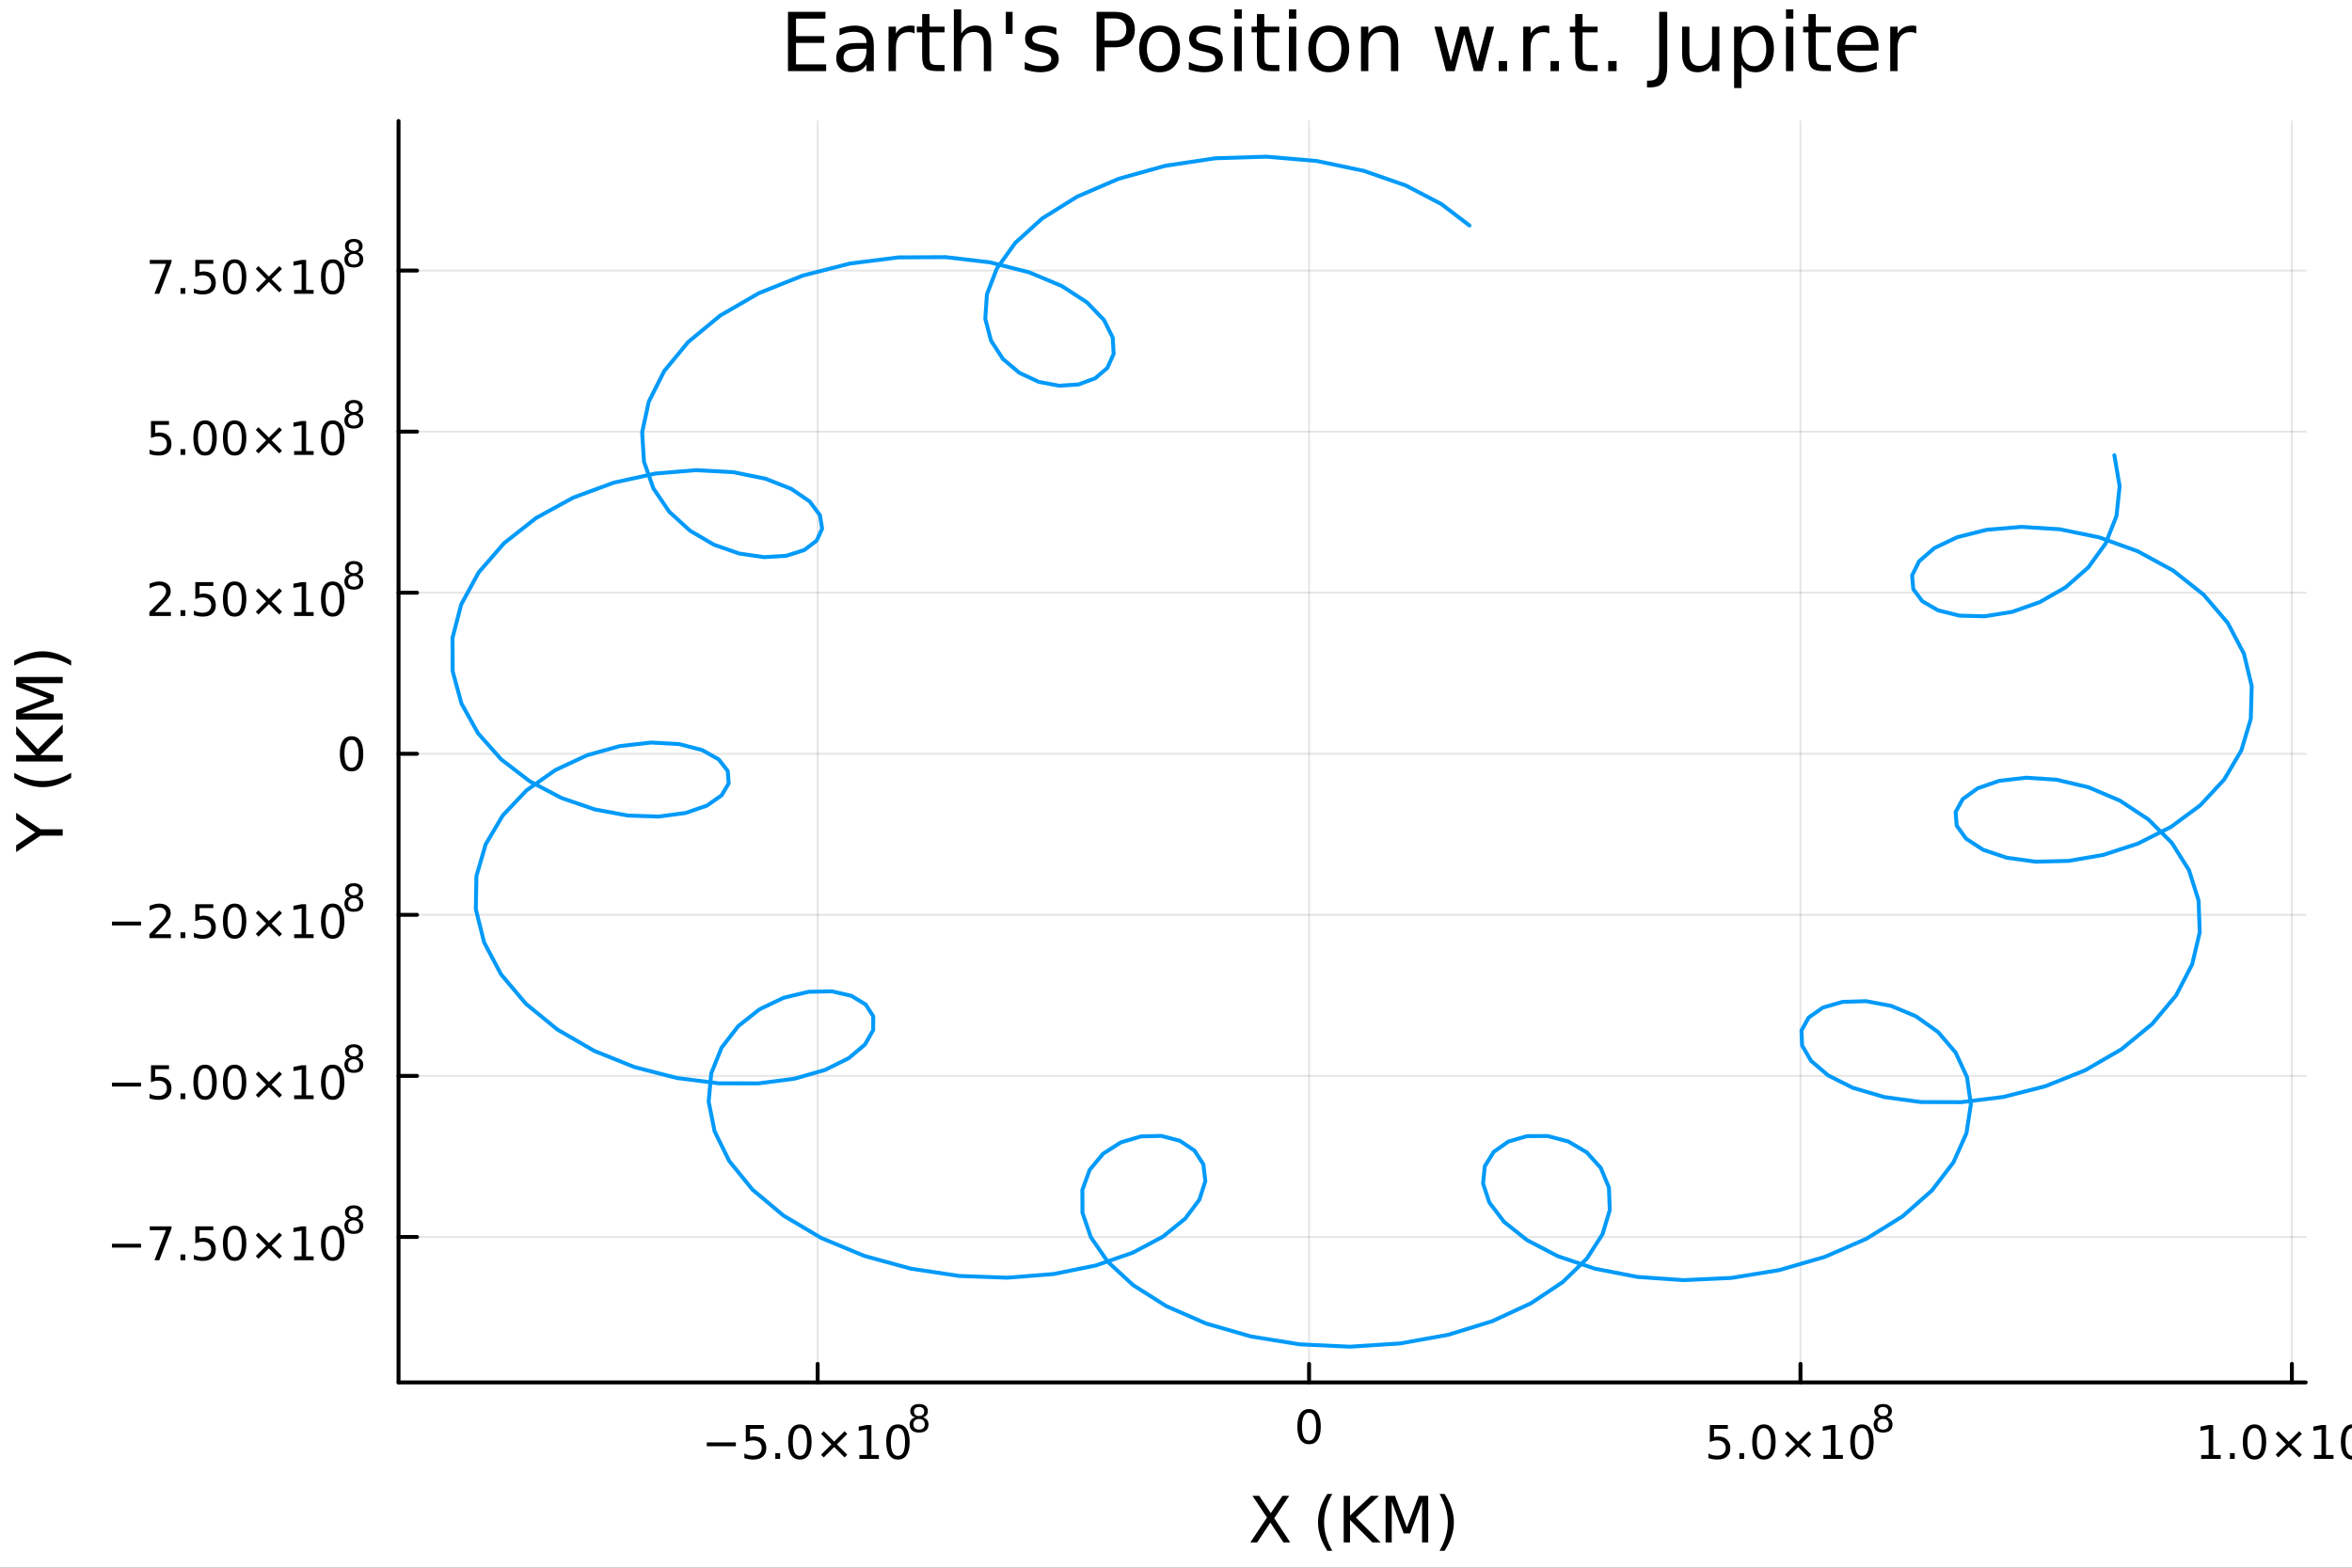 <?xml version="1.0" encoding="utf-8"?>
<svg xmlns="http://www.w3.org/2000/svg" xmlns:xlink="http://www.w3.org/1999/xlink" width="600" height="400" viewBox="0 0 2400 1600">
<rect x="0" y="0" width="2400" height="1600" fill="#333333" stroke="none"/>
<defs>
  <clipPath id="clip530">
    <rect x="0" y="0" width="2400" height="1600"/>
  </clipPath>
</defs>
<path clip-path="url(#clip530)" d="M0 1600 L2400 1600 L2400 0 L0 0  Z" fill="#ffffff" fill-rule="evenodd" fill-opacity="1"/>
<defs>
  <clipPath id="clip531">
    <rect x="480" y="0" width="1681" height="1600"/>
  </clipPath>
</defs>
<path clip-path="url(#clip530)" d="M406.671 1410.9 L2352.76 1410.9 L2352.76 123.472 L406.671 123.472  Z" fill="#ffffff" fill-rule="evenodd" fill-opacity="1"/>
<defs>
  <clipPath id="clip532">
    <rect x="406" y="123" width="1947" height="1288"/>
  </clipPath>
</defs>
<polyline clip-path="url(#clip532)" style="stroke:#000000; stroke-linecap:round; stroke-linejoin:round; stroke-width:2; stroke-opacity:0.1; fill:none" points="834.341,1410.9 834.341,123.472 "/>
<polyline clip-path="url(#clip532)" style="stroke:#000000; stroke-linecap:round; stroke-linejoin:round; stroke-width:2; stroke-opacity:0.1; fill:none" points="1335.78,1410.9 1335.78,123.472 "/>
<polyline clip-path="url(#clip532)" style="stroke:#000000; stroke-linecap:round; stroke-linejoin:round; stroke-width:2; stroke-opacity:0.1; fill:none" points="1837.22,1410.9 1837.22,123.472 "/>
<polyline clip-path="url(#clip532)" style="stroke:#000000; stroke-linecap:round; stroke-linejoin:round; stroke-width:2; stroke-opacity:0.1; fill:none" points="2338.65,1410.9 2338.65,123.472 "/>
<polyline clip-path="url(#clip532)" style="stroke:#000000; stroke-linecap:round; stroke-linejoin:round; stroke-width:2; stroke-opacity:0.1; fill:none" points="406.671,1262.48 2352.76,1262.48 "/>
<polyline clip-path="url(#clip532)" style="stroke:#000000; stroke-linecap:round; stroke-linejoin:round; stroke-width:2; stroke-opacity:0.1; fill:none" points="406.671,1098.09 2352.76,1098.09 "/>
<polyline clip-path="url(#clip532)" style="stroke:#000000; stroke-linecap:round; stroke-linejoin:round; stroke-width:2; stroke-opacity:0.1; fill:none" points="406.671,933.7 2352.76,933.7 "/>
<polyline clip-path="url(#clip532)" style="stroke:#000000; stroke-linecap:round; stroke-linejoin:round; stroke-width:2; stroke-opacity:0.1; fill:none" points="406.671,769.31 2352.76,769.31 "/>
<polyline clip-path="url(#clip532)" style="stroke:#000000; stroke-linecap:round; stroke-linejoin:round; stroke-width:2; stroke-opacity:0.1; fill:none" points="406.671,604.92 2352.76,604.92 "/>
<polyline clip-path="url(#clip532)" style="stroke:#000000; stroke-linecap:round; stroke-linejoin:round; stroke-width:2; stroke-opacity:0.1; fill:none" points="406.671,440.529 2352.76,440.529 "/>
<polyline clip-path="url(#clip532)" style="stroke:#000000; stroke-linecap:round; stroke-linejoin:round; stroke-width:2; stroke-opacity:0.1; fill:none" points="406.671,276.139 2352.76,276.139 "/>
<polyline clip-path="url(#clip530)" style="stroke:#000000; stroke-linecap:round; stroke-linejoin:round; stroke-width:4; stroke-opacity:1; fill:none" points="406.671,1410.9 2352.76,1410.9 "/>
<polyline clip-path="url(#clip530)" style="stroke:#000000; stroke-linecap:round; stroke-linejoin:round; stroke-width:4; stroke-opacity:1; fill:none" points="834.341,1410.9 834.341,1392 "/>
<polyline clip-path="url(#clip530)" style="stroke:#000000; stroke-linecap:round; stroke-linejoin:round; stroke-width:4; stroke-opacity:1; fill:none" points="1335.78,1410.9 1335.78,1392 "/>
<polyline clip-path="url(#clip530)" style="stroke:#000000; stroke-linecap:round; stroke-linejoin:round; stroke-width:4; stroke-opacity:1; fill:none" points="1837.22,1410.9 1837.22,1392 "/>
<polyline clip-path="url(#clip530)" style="stroke:#000000; stroke-linecap:round; stroke-linejoin:round; stroke-width:4; stroke-opacity:1; fill:none" points="2338.65,1410.9 2338.65,1392 "/>
<path clip-path="url(#clip530)" d="M721.217 1472.13 L750.892 1472.13 L750.892 1476.06 L721.217 1476.06 L721.217 1472.13 Z" fill="#000000" fill-rule="nonzero" fill-opacity="1" /><path clip-path="url(#clip530)" d="M761.031 1454.4 L779.388 1454.4 L779.388 1458.33 L765.314 1458.33 L765.314 1466.8 Q766.332 1466.46 767.351 1466.29 Q768.369 1466.11 769.388 1466.11 Q775.175 1466.11 778.554 1469.28 Q781.934 1472.45 781.934 1477.87 Q781.934 1483.45 778.462 1486.55 Q774.99 1489.63 768.67 1489.63 Q766.494 1489.63 764.226 1489.26 Q761.98 1488.89 759.573 1488.15 L759.573 1483.45 Q761.656 1484.58 763.878 1485.14 Q766.101 1485.69 768.578 1485.69 Q772.582 1485.69 774.92 1483.59 Q777.258 1481.48 777.258 1477.87 Q777.258 1474.26 774.92 1472.15 Q772.582 1470.04 768.578 1470.04 Q766.703 1470.04 764.828 1470.46 Q762.976 1470.88 761.031 1471.76 L761.031 1454.4 Z" fill="#000000" fill-rule="nonzero" fill-opacity="1" /><path clip-path="url(#clip530)" d="M791.147 1483.08 L796.031 1483.08 L796.031 1488.96 L791.147 1488.96 L791.147 1483.08 Z" fill="#000000" fill-rule="nonzero" fill-opacity="1" /><path clip-path="url(#clip530)" d="M816.216 1457.48 Q812.605 1457.48 810.776 1461.04 Q808.971 1464.58 808.971 1471.71 Q808.971 1478.82 810.776 1482.38 Q812.605 1485.92 816.216 1485.92 Q819.85 1485.92 821.656 1482.38 Q823.485 1478.82 823.485 1471.71 Q823.485 1464.58 821.656 1461.04 Q819.85 1457.48 816.216 1457.48 M816.216 1453.77 Q822.026 1453.77 825.082 1458.38 Q828.161 1462.96 828.161 1471.71 Q828.161 1480.44 825.082 1485.04 Q822.026 1489.63 816.216 1489.63 Q810.406 1489.63 807.327 1485.04 Q804.272 1480.44 804.272 1471.71 Q804.272 1462.96 807.327 1458.38 Q810.406 1453.77 816.216 1453.77 Z" fill="#000000" fill-rule="nonzero" fill-opacity="1" /><path clip-path="url(#clip530)" d="M864.549 1463.49 L853.971 1474.12 L864.549 1484.7 L861.795 1487.5 L851.17 1476.87 L840.545 1487.5 L837.813 1484.7 L848.369 1474.12 L837.813 1463.49 L840.545 1460.69 L851.17 1471.32 L861.795 1460.69 L864.549 1463.49 Z" fill="#000000" fill-rule="nonzero" fill-opacity="1" /><path clip-path="url(#clip530)" d="M876.91 1485.02 L884.549 1485.02 L884.549 1458.66 L876.239 1460.32 L876.239 1456.06 L884.503 1454.4 L889.179 1454.4 L889.179 1485.02 L896.818 1485.02 L896.818 1488.96 L876.91 1488.96 L876.91 1485.02 Z" fill="#000000" fill-rule="nonzero" fill-opacity="1" /><path clip-path="url(#clip530)" d="M916.262 1457.48 Q912.651 1457.48 910.822 1461.04 Q909.017 1464.58 909.017 1471.71 Q909.017 1478.82 910.822 1482.38 Q912.651 1485.92 916.262 1485.92 Q919.896 1485.92 921.702 1482.38 Q923.53 1478.82 923.53 1471.71 Q923.53 1464.58 921.702 1461.04 Q919.896 1457.48 916.262 1457.48 M916.262 1453.77 Q922.072 1453.77 925.128 1458.38 Q928.206 1462.96 928.206 1471.71 Q928.206 1480.44 925.128 1485.04 Q922.072 1489.63 916.262 1489.63 Q910.452 1489.63 907.373 1485.04 Q904.318 1480.44 904.318 1471.71 Q904.318 1462.96 907.373 1458.38 Q910.452 1453.77 916.262 1453.77 Z" fill="#000000" fill-rule="nonzero" fill-opacity="1" /><path clip-path="url(#clip530)" d="M937.836 1448.21 Q935.128 1448.21 933.567 1449.66 Q932.024 1451.11 932.024 1453.65 Q932.024 1456.19 933.567 1457.63 Q935.128 1459.08 937.836 1459.08 Q940.544 1459.08 942.105 1457.63 Q943.666 1456.17 943.666 1453.65 Q943.666 1451.11 942.105 1449.66 Q940.563 1448.21 937.836 1448.21 M934.037 1446.59 Q931.592 1445.99 930.219 1444.32 Q928.865 1442.64 928.865 1440.24 Q928.865 1436.87 931.253 1434.91 Q933.661 1432.96 937.836 1432.96 Q942.03 1432.96 944.419 1434.91 Q946.807 1436.87 946.807 1440.24 Q946.807 1442.64 945.434 1444.32 Q944.08 1445.99 941.654 1446.59 Q944.4 1447.23 945.923 1449.1 Q947.465 1450.96 947.465 1453.65 Q947.465 1457.73 944.964 1459.91 Q942.481 1462.09 937.836 1462.09 Q933.19 1462.09 930.689 1459.91 Q928.206 1457.73 928.206 1453.65 Q928.206 1450.96 929.749 1449.1 Q931.291 1447.23 934.037 1446.59 M932.645 1440.59 Q932.645 1442.78 933.999 1444 Q935.372 1445.22 937.836 1445.22 Q940.281 1445.22 941.654 1444 Q943.046 1442.78 943.046 1440.59 Q943.046 1438.41 941.654 1437.19 Q940.281 1435.97 937.836 1435.97 Q935.372 1435.97 933.999 1437.19 Q932.645 1438.41 932.645 1440.59 Z" fill="#000000" fill-rule="nonzero" fill-opacity="1" /><path clip-path="url(#clip530)" d="M1335.78 1441.82 Q1332.17 1441.82 1330.34 1445.38 Q1328.53 1448.92 1328.53 1456.05 Q1328.53 1463.16 1330.34 1466.72 Q1332.17 1470.26 1335.78 1470.26 Q1339.41 1470.26 1341.22 1466.72 Q1343.05 1463.16 1343.05 1456.05 Q1343.05 1448.92 1341.22 1445.38 Q1339.41 1441.82 1335.78 1441.82 M1335.78 1438.11 Q1341.59 1438.11 1344.64 1442.72 Q1347.72 1447.3 1347.72 1456.05 Q1347.72 1464.78 1344.64 1469.38 Q1341.59 1473.97 1335.78 1473.97 Q1329.97 1473.97 1326.89 1469.38 Q1323.83 1464.78 1323.83 1456.05 Q1323.83 1447.3 1326.89 1442.72 Q1329.97 1438.11 1335.78 1438.11 Z" fill="#000000" fill-rule="nonzero" fill-opacity="1" /><path clip-path="url(#clip530)" d="M1744.73 1454.4 L1763.08 1454.4 L1763.08 1458.33 L1749.01 1458.33 L1749.01 1466.8 Q1750.03 1466.46 1751.05 1466.29 Q1752.07 1466.11 1753.08 1466.11 Q1758.87 1466.11 1762.25 1469.28 Q1765.63 1472.45 1765.63 1477.87 Q1765.63 1483.45 1762.16 1486.55 Q1758.69 1489.63 1752.37 1489.63 Q1750.19 1489.63 1747.92 1489.26 Q1745.68 1488.89 1743.27 1488.15 L1743.27 1483.45 Q1745.35 1484.58 1747.58 1485.14 Q1749.8 1485.69 1752.27 1485.69 Q1756.28 1485.69 1758.62 1483.59 Q1760.96 1481.48 1760.96 1477.87 Q1760.96 1474.26 1758.62 1472.15 Q1756.28 1470.04 1752.27 1470.04 Q1750.4 1470.04 1748.52 1470.46 Q1746.67 1470.88 1744.73 1471.76 L1744.73 1454.4 Z" fill="#000000" fill-rule="nonzero" fill-opacity="1" /><path clip-path="url(#clip530)" d="M1774.84 1483.08 L1779.73 1483.08 L1779.73 1488.96 L1774.84 1488.96 L1774.84 1483.08 Z" fill="#000000" fill-rule="nonzero" fill-opacity="1" /><path clip-path="url(#clip530)" d="M1799.91 1457.48 Q1796.3 1457.48 1794.47 1461.04 Q1792.67 1464.58 1792.67 1471.71 Q1792.67 1478.82 1794.47 1482.38 Q1796.3 1485.92 1799.91 1485.92 Q1803.55 1485.92 1805.35 1482.38 Q1807.18 1478.82 1807.18 1471.71 Q1807.18 1464.58 1805.35 1461.04 Q1803.55 1457.48 1799.91 1457.48 M1799.91 1453.77 Q1805.72 1453.77 1808.78 1458.38 Q1811.86 1462.96 1811.86 1471.71 Q1811.86 1480.44 1808.78 1485.04 Q1805.72 1489.63 1799.91 1489.63 Q1794.1 1489.63 1791.02 1485.04 Q1787.97 1480.44 1787.97 1471.71 Q1787.97 1462.96 1791.02 1458.38 Q1794.1 1453.77 1799.91 1453.77 Z" fill="#000000" fill-rule="nonzero" fill-opacity="1" /><path clip-path="url(#clip530)" d="M1848.25 1463.49 L1837.67 1474.12 L1848.25 1484.7 L1845.49 1487.5 L1834.87 1476.87 L1824.24 1487.5 L1821.51 1484.7 L1832.07 1474.12 L1821.51 1463.49 L1824.24 1460.69 L1834.87 1471.32 L1845.49 1460.69 L1848.25 1463.49 Z" fill="#000000" fill-rule="nonzero" fill-opacity="1" /><path clip-path="url(#clip530)" d="M1860.61 1485.02 L1868.25 1485.02 L1868.25 1458.66 L1859.94 1460.32 L1859.94 1456.06 L1868.2 1454.4 L1872.88 1454.4 L1872.88 1485.02 L1880.51 1485.02 L1880.51 1488.96 L1860.61 1488.96 L1860.61 1485.02 Z" fill="#000000" fill-rule="nonzero" fill-opacity="1" /><path clip-path="url(#clip530)" d="M1899.96 1457.48 Q1896.35 1457.48 1894.52 1461.04 Q1892.71 1464.58 1892.71 1471.71 Q1892.71 1478.82 1894.52 1482.38 Q1896.35 1485.92 1899.96 1485.92 Q1903.59 1485.92 1905.4 1482.38 Q1907.23 1478.82 1907.23 1471.71 Q1907.23 1464.58 1905.4 1461.04 Q1903.59 1457.48 1899.96 1457.48 M1899.96 1453.77 Q1905.77 1453.77 1908.82 1458.38 Q1911.9 1462.96 1911.9 1471.71 Q1911.9 1480.44 1908.82 1485.04 Q1905.77 1489.63 1899.96 1489.63 Q1894.15 1489.63 1891.07 1485.04 Q1888.01 1480.44 1888.01 1471.71 Q1888.01 1462.96 1891.07 1458.38 Q1894.15 1453.77 1899.96 1453.77 Z" fill="#000000" fill-rule="nonzero" fill-opacity="1" /><path clip-path="url(#clip530)" d="M1921.53 1448.21 Q1918.82 1448.21 1917.26 1449.66 Q1915.72 1451.11 1915.72 1453.65 Q1915.72 1456.19 1917.26 1457.63 Q1918.82 1459.08 1921.53 1459.08 Q1924.24 1459.08 1925.8 1457.63 Q1927.36 1456.17 1927.36 1453.65 Q1927.36 1451.11 1925.8 1449.66 Q1924.26 1448.21 1921.53 1448.21 M1917.73 1446.59 Q1915.29 1445.99 1913.92 1444.32 Q1912.56 1442.64 1912.56 1440.24 Q1912.56 1436.87 1914.95 1434.91 Q1917.36 1432.96 1921.53 1432.96 Q1925.73 1432.96 1928.12 1434.91 Q1930.5 1436.87 1930.5 1440.24 Q1930.5 1442.64 1929.13 1444.32 Q1927.78 1445.99 1925.35 1446.59 Q1928.1 1447.23 1929.62 1449.1 Q1931.16 1450.96 1931.16 1453.65 Q1931.16 1457.73 1928.66 1459.91 Q1926.18 1462.09 1921.53 1462.09 Q1916.89 1462.09 1914.39 1459.91 Q1911.9 1457.73 1911.9 1453.65 Q1911.9 1450.96 1913.45 1449.1 Q1914.99 1447.23 1917.73 1446.59 M1916.34 1440.59 Q1916.34 1442.78 1917.7 1444 Q1919.07 1445.22 1921.53 1445.22 Q1923.98 1445.22 1925.35 1444 Q1926.74 1442.78 1926.74 1440.59 Q1926.74 1438.41 1925.35 1437.19 Q1923.98 1435.97 1921.53 1435.97 Q1919.07 1435.97 1917.7 1437.19 Q1916.34 1438.41 1916.34 1440.59 Z" fill="#000000" fill-rule="nonzero" fill-opacity="1" /><path clip-path="url(#clip530)" d="M2246.1 1485.02 L2253.74 1485.02 L2253.74 1458.66 L2245.43 1460.32 L2245.43 1456.06 L2253.69 1454.4 L2258.37 1454.4 L2258.37 1485.02 L2266.01 1485.02 L2266.01 1488.96 L2246.1 1488.96 L2246.1 1485.02 Z" fill="#000000" fill-rule="nonzero" fill-opacity="1" /><path clip-path="url(#clip530)" d="M2275.45 1483.08 L2280.33 1483.08 L2280.33 1488.96 L2275.45 1488.96 L2275.45 1483.08 Z" fill="#000000" fill-rule="nonzero" fill-opacity="1" /><path clip-path="url(#clip530)" d="M2300.52 1457.48 Q2296.91 1457.48 2295.08 1461.04 Q2293.27 1464.58 2293.27 1471.71 Q2293.27 1478.82 2295.08 1482.38 Q2296.91 1485.92 2300.52 1485.92 Q2304.15 1485.92 2305.96 1482.38 Q2307.79 1478.82 2307.79 1471.71 Q2307.79 1464.58 2305.96 1461.04 Q2304.15 1457.48 2300.52 1457.48 M2300.52 1453.77 Q2306.33 1453.77 2309.38 1458.38 Q2312.46 1462.96 2312.46 1471.71 Q2312.46 1480.44 2309.38 1485.04 Q2306.33 1489.63 2300.52 1489.63 Q2294.71 1489.63 2291.63 1485.04 Q2288.57 1480.44 2288.57 1471.71 Q2288.57 1462.96 2291.63 1458.38 Q2294.71 1453.77 2300.52 1453.77 Z" fill="#000000" fill-rule="nonzero" fill-opacity="1" /><path clip-path="url(#clip530)" d="M2348.85 1463.49 L2338.27 1474.12 L2348.85 1484.7 L2346.1 1487.5 L2335.47 1476.87 L2324.85 1487.5 L2322.12 1484.7 L2332.67 1474.12 L2322.12 1463.49 L2324.85 1460.69 L2335.47 1471.32 L2346.1 1460.69 L2348.85 1463.49 Z" fill="#000000" fill-rule="nonzero" fill-opacity="1" /><path clip-path="url(#clip530)" d="M2361.21 1485.02 L2368.85 1485.02 L2368.85 1458.66 L2360.54 1460.32 L2360.54 1456.06 L2368.81 1454.4 L2373.48 1454.4 L2373.48 1485.02 L2381.12 1485.02 L2381.12 1488.96 L2361.21 1488.96 L2361.21 1485.02 Z" fill="#000000" fill-rule="nonzero" fill-opacity="1" /><path clip-path="url(#clip530)" d="M2400.56 1457.48 Q2396.95 1457.48 2395.13 1461.04 Q2393.32 1464.58 2393.32 1471.71 Q2393.32 1478.82 2395.13 1482.38 Q2396.95 1485.92 2400.56 1485.92 Q2404.2 1485.92 2406 1482.38 Q2407.83 1478.82 2407.83 1471.71 Q2407.83 1464.58 2406 1461.04 Q2404.2 1457.48 2400.56 1457.48 M2400.56 1453.77 Q2406.38 1453.77 2409.43 1458.38 Q2412.51 1462.96 2412.51 1471.71 Q2412.51 1480.44 2409.43 1485.04 Q2406.38 1489.63 2400.56 1489.63 Q2394.75 1489.63 2391.68 1485.04 Q2388.62 1480.44 2388.62 1471.71 Q2388.62 1462.96 2391.68 1458.38 Q2394.75 1453.77 2400.56 1453.77 Z" fill="#000000" fill-rule="nonzero" fill-opacity="1" /><path clip-path="url(#clip530)" d="M2414.31 1460.96 L2414.31 1457.5 Q2415.74 1458.18 2417.21 1458.54 Q2418.68 1458.89 2420.09 1458.89 Q2423.85 1458.89 2425.83 1456.37 Q2427.82 1453.84 2428.1 1448.68 Q2427.01 1450.3 2425.34 1451.16 Q2423.66 1452.03 2421.63 1452.03 Q2417.42 1452.03 2414.95 1449.49 Q2412.51 1446.93 2412.51 1442.51 Q2412.51 1438.19 2415.07 1435.57 Q2417.63 1432.96 2421.88 1432.96 Q2426.75 1432.96 2429.3 1436.7 Q2431.88 1440.43 2431.88 1447.53 Q2431.88 1454.17 2428.72 1458.14 Q2425.58 1462.09 2420.26 1462.09 Q2418.83 1462.09 2417.36 1461.81 Q2415.89 1461.53 2414.31 1460.96 M2421.88 1449.06 Q2424.43 1449.06 2425.92 1447.31 Q2427.42 1445.56 2427.42 1442.51 Q2427.42 1439.48 2425.92 1437.74 Q2424.43 1435.97 2421.88 1435.97 Q2419.32 1435.97 2417.81 1437.74 Q2416.33 1439.48 2416.33 1442.51 Q2416.33 1445.56 2417.81 1447.31 Q2419.32 1449.06 2421.88 1449.06 Z" fill="#000000" fill-rule="nonzero" fill-opacity="1" /><path clip-path="url(#clip530)" d="M1278.04 1526.67 L1284.94 1526.67 L1296.75 1544.33 L1308.62 1526.67 L1315.53 1526.67 L1300.25 1549.49 L1316.55 1574.19 L1309.64 1574.19 L1296.27 1553.97 L1282.81 1574.19 L1275.87 1574.19 L1292.84 1548.82 L1278.04 1526.67 Z" fill="#000000" fill-rule="nonzero" fill-opacity="1" /><path clip-path="url(#clip530)" d="M1359.52 1524.72 Q1355.25 1532.04 1353.18 1539.21 Q1351.12 1546.37 1351.12 1553.72 Q1351.12 1561.07 1353.18 1568.3 Q1355.28 1575.49 1359.52 1582.78 L1354.43 1582.78 Q1349.65 1575.3 1347.26 1568.07 Q1344.91 1560.85 1344.91 1553.72 Q1344.91 1546.62 1347.26 1539.43 Q1349.62 1532.24 1354.43 1524.72 L1359.52 1524.72 Z" fill="#000000" fill-rule="nonzero" fill-opacity="1" /><path clip-path="url(#clip530)" d="M1371.14 1526.67 L1377.56 1526.67 L1377.56 1546.75 L1398.89 1526.67 L1407.17 1526.67 L1383.58 1548.82 L1408.85 1574.19 L1400.39 1574.19 L1377.56 1551.3 L1377.56 1574.19 L1371.14 1574.19 L1371.14 1526.67 Z" fill="#000000" fill-rule="nonzero" fill-opacity="1" /><path clip-path="url(#clip530)" d="M1413.88 1526.67 L1423.46 1526.67 L1435.59 1559 L1447.78 1526.67 L1457.36 1526.67 L1457.36 1574.19 L1451.09 1574.19 L1451.09 1532.46 L1438.83 1565.05 L1432.37 1565.05 L1420.12 1532.46 L1420.12 1574.19 L1413.88 1574.19 L1413.88 1526.67 Z" fill="#000000" fill-rule="nonzero" fill-opacity="1" /><path clip-path="url(#clip530)" d="M1468.94 1524.72 L1474.04 1524.72 Q1478.81 1532.24 1481.17 1539.43 Q1483.55 1546.62 1483.55 1553.72 Q1483.55 1560.85 1481.17 1568.07 Q1478.81 1575.3 1474.04 1582.78 L1468.94 1582.78 Q1473.18 1575.49 1475.25 1568.3 Q1477.35 1561.07 1477.35 1553.72 Q1477.35 1546.37 1475.25 1539.21 Q1473.18 1532.04 1468.94 1524.72 Z" fill="#000000" fill-rule="nonzero" fill-opacity="1" /><polyline clip-path="url(#clip530)" style="stroke:#000000; stroke-linecap:round; stroke-linejoin:round; stroke-width:4; stroke-opacity:1; fill:none" points="406.671,1410.9 406.671,123.472 "/>
<polyline clip-path="url(#clip530)" style="stroke:#000000; stroke-linecap:round; stroke-linejoin:round; stroke-width:4; stroke-opacity:1; fill:none" points="406.671,1262.48 425.568,1262.48 "/>
<polyline clip-path="url(#clip530)" style="stroke:#000000; stroke-linecap:round; stroke-linejoin:round; stroke-width:4; stroke-opacity:1; fill:none" points="406.671,1098.09 425.568,1098.09 "/>
<polyline clip-path="url(#clip530)" style="stroke:#000000; stroke-linecap:round; stroke-linejoin:round; stroke-width:4; stroke-opacity:1; fill:none" points="406.671,933.7 425.568,933.7 "/>
<polyline clip-path="url(#clip530)" style="stroke:#000000; stroke-linecap:round; stroke-linejoin:round; stroke-width:4; stroke-opacity:1; fill:none" points="406.671,769.31 425.568,769.31 "/>
<polyline clip-path="url(#clip530)" style="stroke:#000000; stroke-linecap:round; stroke-linejoin:round; stroke-width:4; stroke-opacity:1; fill:none" points="406.671,604.92 425.568,604.92 "/>
<polyline clip-path="url(#clip530)" style="stroke:#000000; stroke-linecap:round; stroke-linejoin:round; stroke-width:4; stroke-opacity:1; fill:none" points="406.671,440.529 425.568,440.529 "/>
<polyline clip-path="url(#clip530)" style="stroke:#000000; stroke-linecap:round; stroke-linejoin:round; stroke-width:4; stroke-opacity:1; fill:none" points="406.671,276.139 425.568,276.139 "/>
<path clip-path="url(#clip530)" d="M114.26 1269.38 L143.936 1269.38 L143.936 1273.32 L114.26 1273.32 L114.26 1269.38 Z" fill="#000000" fill-rule="nonzero" fill-opacity="1" /><path clip-path="url(#clip530)" d="M152.848 1251.65 L175.07 1251.65 L175.07 1253.64 L162.524 1286.21 L157.64 1286.21 L169.445 1255.58 L152.848 1255.58 L152.848 1251.65 Z" fill="#000000" fill-rule="nonzero" fill-opacity="1" /><path clip-path="url(#clip530)" d="M184.19 1280.33 L189.075 1280.33 L189.075 1286.21 L184.19 1286.21 L184.19 1280.33 Z" fill="#000000" fill-rule="nonzero" fill-opacity="1" /><path clip-path="url(#clip530)" d="M199.306 1251.65 L217.662 1251.65 L217.662 1255.58 L203.588 1255.58 L203.588 1264.06 Q204.607 1263.71 205.625 1263.55 Q206.644 1263.36 207.662 1263.36 Q213.449 1263.36 216.829 1266.53 Q220.209 1269.7 220.209 1275.12 Q220.209 1280.7 216.736 1283.8 Q213.264 1286.88 206.945 1286.88 Q204.769 1286.88 202.5 1286.51 Q200.255 1286.14 197.848 1285.4 L197.848 1280.7 Q199.931 1281.83 202.153 1282.39 Q204.375 1282.94 206.852 1282.94 Q210.857 1282.94 213.195 1280.84 Q215.533 1278.73 215.533 1275.12 Q215.533 1271.51 213.195 1269.4 Q210.857 1267.3 206.852 1267.3 Q204.977 1267.3 203.102 1267.71 Q201.25 1268.13 199.306 1269.01 L199.306 1251.65 Z" fill="#000000" fill-rule="nonzero" fill-opacity="1" /><path clip-path="url(#clip530)" d="M239.422 1254.73 Q235.81 1254.73 233.982 1258.29 Q232.176 1261.83 232.176 1268.96 Q232.176 1276.07 233.982 1279.63 Q235.81 1283.18 239.422 1283.18 Q243.056 1283.18 244.861 1279.63 Q246.69 1276.07 246.69 1268.96 Q246.69 1261.83 244.861 1258.29 Q243.056 1254.73 239.422 1254.73 M239.422 1251.02 Q245.232 1251.02 248.287 1255.63 Q251.366 1260.21 251.366 1268.96 Q251.366 1277.69 248.287 1282.3 Q245.232 1286.88 239.422 1286.88 Q233.611 1286.88 230.533 1282.3 Q227.477 1277.69 227.477 1268.96 Q227.477 1260.21 230.533 1255.63 Q233.611 1251.02 239.422 1251.02 Z" fill="#000000" fill-rule="nonzero" fill-opacity="1" /><path clip-path="url(#clip530)" d="M287.755 1260.75 L277.176 1271.37 L287.755 1281.95 L285 1284.75 L274.375 1274.13 L263.75 1284.75 L261.019 1281.95 L271.574 1271.37 L261.019 1260.75 L263.75 1257.94 L274.375 1268.57 L285 1257.94 L287.755 1260.75 Z" fill="#000000" fill-rule="nonzero" fill-opacity="1" /><path clip-path="url(#clip530)" d="M300.116 1282.27 L307.754 1282.27 L307.754 1255.91 L299.444 1257.57 L299.444 1253.32 L307.708 1251.65 L312.384 1251.65 L312.384 1282.27 L320.023 1282.27 L320.023 1286.21 L300.116 1286.21 L300.116 1282.27 Z" fill="#000000" fill-rule="nonzero" fill-opacity="1" /><path clip-path="url(#clip530)" d="M339.467 1254.73 Q335.856 1254.73 334.027 1258.29 Q332.222 1261.83 332.222 1268.96 Q332.222 1276.07 334.027 1279.63 Q335.856 1283.18 339.467 1283.18 Q343.102 1283.18 344.907 1279.63 Q346.736 1276.07 346.736 1268.96 Q346.736 1261.83 344.907 1258.29 Q343.102 1254.73 339.467 1254.73 M339.467 1251.02 Q345.277 1251.02 348.333 1255.63 Q351.412 1260.21 351.412 1268.96 Q351.412 1277.69 348.333 1282.3 Q345.277 1286.88 339.467 1286.88 Q333.657 1286.88 330.578 1282.3 Q327.523 1277.69 327.523 1268.96 Q327.523 1260.21 330.578 1255.63 Q333.657 1251.02 339.467 1251.02 Z" fill="#000000" fill-rule="nonzero" fill-opacity="1" /><path clip-path="url(#clip530)" d="M361.041 1245.46 Q358.333 1245.46 356.772 1246.91 Q355.23 1248.36 355.23 1250.9 Q355.23 1253.44 356.772 1254.89 Q358.333 1256.33 361.041 1256.33 Q363.75 1256.33 365.311 1254.89 Q366.872 1253.42 366.872 1250.9 Q366.872 1248.36 365.311 1246.91 Q363.768 1245.46 361.041 1245.46 M357.242 1243.85 Q354.797 1243.24 353.424 1241.57 Q352.07 1239.9 352.07 1237.49 Q352.07 1234.12 354.459 1232.17 Q356.866 1230.21 361.041 1230.21 Q365.235 1230.21 367.624 1232.17 Q370.013 1234.12 370.013 1237.49 Q370.013 1239.9 368.64 1241.57 Q367.285 1243.24 364.859 1243.85 Q367.605 1244.49 369.129 1246.35 Q370.671 1248.21 370.671 1250.9 Q370.671 1254.98 368.169 1257.16 Q365.687 1259.34 361.041 1259.34 Q356.396 1259.34 353.894 1257.16 Q351.412 1254.98 351.412 1250.9 Q351.412 1248.21 352.954 1246.35 Q354.496 1244.49 357.242 1243.85 M355.85 1237.85 Q355.85 1240.03 357.204 1241.25 Q358.577 1242.47 361.041 1242.47 Q363.486 1242.47 364.859 1241.25 Q366.251 1240.03 366.251 1237.85 Q366.251 1235.66 364.859 1234.44 Q363.486 1233.22 361.041 1233.22 Q358.577 1233.22 357.204 1234.44 Q355.85 1235.66 355.85 1237.85 Z" fill="#000000" fill-rule="nonzero" fill-opacity="1" /><path clip-path="url(#clip530)" d="M114.26 1104.99 L143.936 1104.99 L143.936 1108.92 L114.26 1108.92 L114.26 1104.99 Z" fill="#000000" fill-rule="nonzero" fill-opacity="1" /><path clip-path="url(#clip530)" d="M154.075 1087.26 L172.431 1087.26 L172.431 1091.19 L158.357 1091.19 L158.357 1099.67 Q159.376 1099.32 160.394 1099.16 Q161.413 1098.97 162.431 1098.97 Q168.218 1098.97 171.598 1102.14 Q174.977 1105.31 174.977 1110.73 Q174.977 1116.31 171.505 1119.41 Q168.033 1122.49 161.714 1122.49 Q159.538 1122.49 157.269 1122.12 Q155.024 1121.75 152.616 1121.01 L152.616 1116.31 Q154.7 1117.44 156.922 1118 Q159.144 1118.55 161.621 1118.55 Q165.626 1118.55 167.964 1116.45 Q170.302 1114.34 170.302 1110.73 Q170.302 1107.12 167.964 1105.01 Q165.626 1102.91 161.621 1102.91 Q159.746 1102.91 157.871 1103.32 Q156.019 1103.74 154.075 1104.62 L154.075 1087.26 Z" fill="#000000" fill-rule="nonzero" fill-opacity="1" /><path clip-path="url(#clip530)" d="M184.19 1115.94 L189.075 1115.94 L189.075 1121.82 L184.19 1121.82 L184.19 1115.94 Z" fill="#000000" fill-rule="nonzero" fill-opacity="1" /><path clip-path="url(#clip530)" d="M209.26 1090.34 Q205.649 1090.34 203.82 1093.9 Q202.014 1097.44 202.014 1104.57 Q202.014 1111.68 203.82 1115.24 Q205.649 1118.79 209.26 1118.79 Q212.894 1118.79 214.699 1115.24 Q216.528 1111.68 216.528 1104.57 Q216.528 1097.44 214.699 1093.9 Q212.894 1090.34 209.26 1090.34 M209.26 1086.63 Q215.07 1086.63 218.125 1091.24 Q221.204 1095.82 221.204 1104.57 Q221.204 1113.3 218.125 1117.91 Q215.07 1122.49 209.26 1122.49 Q203.449 1122.49 200.371 1117.91 Q197.315 1113.3 197.315 1104.57 Q197.315 1095.82 200.371 1091.24 Q203.449 1086.63 209.26 1086.63 Z" fill="#000000" fill-rule="nonzero" fill-opacity="1" /><path clip-path="url(#clip530)" d="M239.422 1090.34 Q235.81 1090.34 233.982 1093.9 Q232.176 1097.44 232.176 1104.57 Q232.176 1111.68 233.982 1115.24 Q235.81 1118.79 239.422 1118.79 Q243.056 1118.79 244.861 1115.24 Q246.69 1111.68 246.69 1104.57 Q246.69 1097.44 244.861 1093.9 Q243.056 1090.34 239.422 1090.34 M239.422 1086.63 Q245.232 1086.63 248.287 1091.24 Q251.366 1095.82 251.366 1104.57 Q251.366 1113.3 248.287 1117.91 Q245.232 1122.49 239.422 1122.49 Q233.611 1122.49 230.533 1117.91 Q227.477 1113.3 227.477 1104.57 Q227.477 1095.82 230.533 1091.24 Q233.611 1086.63 239.422 1086.63 Z" fill="#000000" fill-rule="nonzero" fill-opacity="1" /><path clip-path="url(#clip530)" d="M287.755 1096.36 L277.176 1106.98 L287.755 1117.56 L285 1120.36 L274.375 1109.74 L263.75 1120.36 L261.019 1117.56 L271.574 1106.98 L261.019 1096.36 L263.75 1093.55 L274.375 1104.18 L285 1093.55 L287.755 1096.36 Z" fill="#000000" fill-rule="nonzero" fill-opacity="1" /><path clip-path="url(#clip530)" d="M300.116 1117.88 L307.754 1117.88 L307.754 1091.52 L299.444 1093.18 L299.444 1088.92 L307.708 1087.26 L312.384 1087.26 L312.384 1117.88 L320.023 1117.88 L320.023 1121.82 L300.116 1121.82 L300.116 1117.88 Z" fill="#000000" fill-rule="nonzero" fill-opacity="1" /><path clip-path="url(#clip530)" d="M339.467 1090.34 Q335.856 1090.34 334.027 1093.9 Q332.222 1097.44 332.222 1104.57 Q332.222 1111.68 334.027 1115.24 Q335.856 1118.79 339.467 1118.79 Q343.102 1118.79 344.907 1115.24 Q346.736 1111.68 346.736 1104.57 Q346.736 1097.44 344.907 1093.9 Q343.102 1090.34 339.467 1090.34 M339.467 1086.63 Q345.277 1086.63 348.333 1091.24 Q351.412 1095.82 351.412 1104.57 Q351.412 1113.3 348.333 1117.91 Q345.277 1122.49 339.467 1122.49 Q333.657 1122.49 330.578 1117.91 Q327.523 1113.3 327.523 1104.57 Q327.523 1095.82 330.578 1091.24 Q333.657 1086.63 339.467 1086.63 Z" fill="#000000" fill-rule="nonzero" fill-opacity="1" /><path clip-path="url(#clip530)" d="M361.041 1081.07 Q358.333 1081.07 356.772 1082.52 Q355.23 1083.97 355.23 1086.51 Q355.23 1089.05 356.772 1090.5 Q358.333 1091.94 361.041 1091.94 Q363.75 1091.94 365.311 1090.5 Q366.872 1089.03 366.872 1086.51 Q366.872 1083.97 365.311 1082.52 Q363.768 1081.07 361.041 1081.07 M357.242 1079.46 Q354.797 1078.85 353.424 1077.18 Q352.07 1075.51 352.07 1073.1 Q352.07 1069.73 354.459 1067.78 Q356.866 1065.82 361.041 1065.82 Q365.235 1065.82 367.624 1067.78 Q370.013 1069.73 370.013 1073.1 Q370.013 1075.51 368.64 1077.18 Q367.285 1078.85 364.859 1079.46 Q367.605 1080.1 369.129 1081.96 Q370.671 1083.82 370.671 1086.51 Q370.671 1090.59 368.169 1092.77 Q365.687 1094.95 361.041 1094.95 Q356.396 1094.95 353.894 1092.77 Q351.412 1090.59 351.412 1086.51 Q351.412 1083.82 352.954 1081.96 Q354.496 1080.1 357.242 1079.46 M355.85 1073.46 Q355.85 1075.64 357.204 1076.86 Q358.577 1078.08 361.041 1078.08 Q363.486 1078.08 364.859 1076.86 Q366.251 1075.64 366.251 1073.46 Q366.251 1071.27 364.859 1070.05 Q363.486 1068.83 361.041 1068.83 Q358.577 1068.83 357.204 1070.05 Q355.85 1071.27 355.85 1073.46 Z" fill="#000000" fill-rule="nonzero" fill-opacity="1" /><path clip-path="url(#clip530)" d="M114.26 940.599 L143.936 940.599 L143.936 944.535 L114.26 944.535 L114.26 940.599 Z" fill="#000000" fill-rule="nonzero" fill-opacity="1" /><path clip-path="url(#clip530)" d="M158.056 953.493 L174.376 953.493 L174.376 957.428 L152.431 957.428 L152.431 953.493 Q155.093 950.738 159.677 946.109 Q164.283 941.456 165.464 940.113 Q167.709 937.59 168.589 935.854 Q169.491 934.095 169.491 932.405 Q169.491 929.65 167.547 927.914 Q165.626 926.178 162.524 926.178 Q160.325 926.178 157.871 926.942 Q155.44 927.706 152.663 929.257 L152.663 924.535 Q155.487 923.4 157.94 922.822 Q160.394 922.243 162.431 922.243 Q167.802 922.243 170.996 924.928 Q174.19 927.613 174.19 932.104 Q174.19 934.234 173.38 936.155 Q172.593 938.053 170.487 940.646 Q169.908 941.317 166.806 944.535 Q163.704 947.729 158.056 953.493 Z" fill="#000000" fill-rule="nonzero" fill-opacity="1" /><path clip-path="url(#clip530)" d="M184.19 951.548 L189.075 951.548 L189.075 957.428 L184.19 957.428 L184.19 951.548 Z" fill="#000000" fill-rule="nonzero" fill-opacity="1" /><path clip-path="url(#clip530)" d="M199.306 922.868 L217.662 922.868 L217.662 926.803 L203.588 926.803 L203.588 935.275 Q204.607 934.928 205.625 934.766 Q206.644 934.581 207.662 934.581 Q213.449 934.581 216.829 937.752 Q220.209 940.923 220.209 946.34 Q220.209 951.919 216.736 955.021 Q213.264 958.099 206.945 958.099 Q204.769 958.099 202.5 957.729 Q200.255 957.359 197.848 956.618 L197.848 951.919 Q199.931 953.053 202.153 953.609 Q204.375 954.164 206.852 954.164 Q210.857 954.164 213.195 952.058 Q215.533 949.951 215.533 946.34 Q215.533 942.729 213.195 940.623 Q210.857 938.516 206.852 938.516 Q204.977 938.516 203.102 938.933 Q201.25 939.349 199.306 940.229 L199.306 922.868 Z" fill="#000000" fill-rule="nonzero" fill-opacity="1" /><path clip-path="url(#clip530)" d="M239.422 925.947 Q235.81 925.947 233.982 929.511 Q232.176 933.053 232.176 940.183 Q232.176 947.289 233.982 950.854 Q235.81 954.396 239.422 954.396 Q243.056 954.396 244.861 950.854 Q246.69 947.289 246.69 940.183 Q246.69 933.053 244.861 929.511 Q243.056 925.947 239.422 925.947 M239.422 922.243 Q245.232 922.243 248.287 926.849 Q251.366 931.433 251.366 940.183 Q251.366 948.91 248.287 953.516 Q245.232 958.099 239.422 958.099 Q233.611 958.099 230.533 953.516 Q227.477 948.91 227.477 940.183 Q227.477 931.433 230.533 926.849 Q233.611 922.243 239.422 922.243 Z" fill="#000000" fill-rule="nonzero" fill-opacity="1" /><path clip-path="url(#clip530)" d="M287.755 931.965 L277.176 942.59 L287.755 953.169 L285 955.97 L274.375 945.345 L263.75 955.97 L261.019 953.169 L271.574 942.59 L261.019 931.965 L263.75 929.164 L274.375 939.789 L285 929.164 L287.755 931.965 Z" fill="#000000" fill-rule="nonzero" fill-opacity="1" /><path clip-path="url(#clip530)" d="M300.116 953.493 L307.754 953.493 L307.754 927.127 L299.444 928.794 L299.444 924.535 L307.708 922.868 L312.384 922.868 L312.384 953.493 L320.023 953.493 L320.023 957.428 L300.116 957.428 L300.116 953.493 Z" fill="#000000" fill-rule="nonzero" fill-opacity="1" /><path clip-path="url(#clip530)" d="M339.467 925.947 Q335.856 925.947 334.027 929.511 Q332.222 933.053 332.222 940.183 Q332.222 947.289 334.027 950.854 Q335.856 954.396 339.467 954.396 Q343.102 954.396 344.907 950.854 Q346.736 947.289 346.736 940.183 Q346.736 933.053 344.907 929.511 Q343.102 925.947 339.467 925.947 M339.467 922.243 Q345.277 922.243 348.333 926.849 Q351.412 931.433 351.412 940.183 Q351.412 948.91 348.333 953.516 Q345.277 958.099 339.467 958.099 Q333.657 958.099 330.578 953.516 Q327.523 948.91 327.523 940.183 Q327.523 931.433 330.578 926.849 Q333.657 922.243 339.467 922.243 Z" fill="#000000" fill-rule="nonzero" fill-opacity="1" /><path clip-path="url(#clip530)" d="M361.041 916.683 Q358.333 916.683 356.772 918.131 Q355.23 919.579 355.23 922.118 Q355.23 924.657 356.772 926.106 Q358.333 927.554 361.041 927.554 Q363.75 927.554 365.311 926.106 Q366.872 924.639 366.872 922.118 Q366.872 919.579 365.311 918.131 Q363.768 916.683 361.041 916.683 M357.242 915.065 Q354.797 914.464 353.424 912.79 Q352.07 911.116 352.07 908.708 Q352.07 905.342 354.459 903.386 Q356.866 901.43 361.041 901.43 Q365.235 901.43 367.624 903.386 Q370.013 905.342 370.013 908.708 Q370.013 911.116 368.64 912.79 Q367.285 914.464 364.859 915.065 Q367.605 915.705 369.129 917.567 Q370.671 919.429 370.671 922.118 Q370.671 926.2 368.169 928.381 Q365.687 930.563 361.041 930.563 Q356.396 930.563 353.894 928.381 Q351.412 926.2 351.412 922.118 Q351.412 919.429 352.954 917.567 Q354.496 915.705 357.242 915.065 M355.85 909.066 Q355.85 911.247 357.204 912.47 Q358.577 913.692 361.041 913.692 Q363.486 913.692 364.859 912.47 Q366.251 911.247 366.251 909.066 Q366.251 906.884 364.859 905.662 Q363.486 904.439 361.041 904.439 Q358.577 904.439 357.204 905.662 Q355.85 906.884 355.85 909.066 Z" fill="#000000" fill-rule="nonzero" fill-opacity="1" /><path clip-path="url(#clip530)" d="M358.726 755.109 Q355.115 755.109 353.287 758.674 Q351.481 762.215 351.481 769.345 Q351.481 776.451 353.287 780.016 Q355.115 783.558 358.726 783.558 Q362.361 783.558 364.166 780.016 Q365.995 776.451 365.995 769.345 Q365.995 762.215 364.166 758.674 Q362.361 755.109 358.726 755.109 M358.726 751.405 Q364.537 751.405 367.592 756.012 Q370.671 760.595 370.671 769.345 Q370.671 778.072 367.592 782.678 Q364.537 787.261 358.726 787.261 Q352.916 787.261 349.838 782.678 Q346.782 778.072 346.782 769.345 Q346.782 760.595 349.838 756.012 Q352.916 751.405 358.726 751.405 Z" fill="#000000" fill-rule="nonzero" fill-opacity="1" /><path clip-path="url(#clip530)" d="M158.056 624.712 L174.376 624.712 L174.376 628.647 L152.431 628.647 L152.431 624.712 Q155.093 621.958 159.677 617.328 Q164.283 612.675 165.464 611.333 Q167.709 608.81 168.589 607.073 Q169.491 605.314 169.491 603.624 Q169.491 600.87 167.547 599.134 Q165.626 597.398 162.524 597.398 Q160.325 597.398 157.871 598.161 Q155.44 598.925 152.663 600.476 L152.663 595.754 Q155.487 594.62 157.94 594.041 Q160.394 593.462 162.431 593.462 Q167.802 593.462 170.996 596.148 Q174.19 598.833 174.19 603.323 Q174.19 605.453 173.38 607.374 Q172.593 609.272 170.487 611.865 Q169.908 612.536 166.806 615.754 Q163.704 618.948 158.056 624.712 Z" fill="#000000" fill-rule="nonzero" fill-opacity="1" /><path clip-path="url(#clip530)" d="M184.19 622.768 L189.075 622.768 L189.075 628.647 L184.19 628.647 L184.19 622.768 Z" fill="#000000" fill-rule="nonzero" fill-opacity="1" /><path clip-path="url(#clip530)" d="M199.306 594.087 L217.662 594.087 L217.662 598.023 L203.588 598.023 L203.588 606.495 Q204.607 606.147 205.625 605.985 Q206.644 605.8 207.662 605.8 Q213.449 605.8 216.829 608.972 Q220.209 612.143 220.209 617.559 Q220.209 623.138 216.736 626.24 Q213.264 629.319 206.945 629.319 Q204.769 629.319 202.5 628.948 Q200.255 628.578 197.848 627.837 L197.848 623.138 Q199.931 624.272 202.153 624.828 Q204.375 625.383 206.852 625.383 Q210.857 625.383 213.195 623.277 Q215.533 621.171 215.533 617.559 Q215.533 613.948 213.195 611.842 Q210.857 609.735 206.852 609.735 Q204.977 609.735 203.102 610.152 Q201.25 610.569 199.306 611.448 L199.306 594.087 Z" fill="#000000" fill-rule="nonzero" fill-opacity="1" /><path clip-path="url(#clip530)" d="M239.422 597.166 Q235.81 597.166 233.982 600.731 Q232.176 604.273 232.176 611.402 Q232.176 618.509 233.982 622.073 Q235.81 625.615 239.422 625.615 Q243.056 625.615 244.861 622.073 Q246.69 618.509 246.69 611.402 Q246.69 604.273 244.861 600.731 Q243.056 597.166 239.422 597.166 M239.422 593.462 Q245.232 593.462 248.287 598.069 Q251.366 602.652 251.366 611.402 Q251.366 620.129 248.287 624.735 Q245.232 629.319 239.422 629.319 Q233.611 629.319 230.533 624.735 Q227.477 620.129 227.477 611.402 Q227.477 602.652 230.533 598.069 Q233.611 593.462 239.422 593.462 Z" fill="#000000" fill-rule="nonzero" fill-opacity="1" /><path clip-path="url(#clip530)" d="M287.755 603.185 L277.176 613.809 L287.755 624.388 L285 627.189 L274.375 616.564 L263.75 627.189 L261.019 624.388 L271.574 613.809 L261.019 603.185 L263.75 600.384 L274.375 611.009 L285 600.384 L287.755 603.185 Z" fill="#000000" fill-rule="nonzero" fill-opacity="1" /><path clip-path="url(#clip530)" d="M300.116 624.712 L307.754 624.712 L307.754 598.347 L299.444 600.013 L299.444 595.754 L307.708 594.087 L312.384 594.087 L312.384 624.712 L320.023 624.712 L320.023 628.647 L300.116 628.647 L300.116 624.712 Z" fill="#000000" fill-rule="nonzero" fill-opacity="1" /><path clip-path="url(#clip530)" d="M339.467 597.166 Q335.856 597.166 334.027 600.731 Q332.222 604.273 332.222 611.402 Q332.222 618.509 334.027 622.073 Q335.856 625.615 339.467 625.615 Q343.102 625.615 344.907 622.073 Q346.736 618.509 346.736 611.402 Q346.736 604.273 344.907 600.731 Q343.102 597.166 339.467 597.166 M339.467 593.462 Q345.277 593.462 348.333 598.069 Q351.412 602.652 351.412 611.402 Q351.412 620.129 348.333 624.735 Q345.277 629.319 339.467 629.319 Q333.657 629.319 330.578 624.735 Q327.523 620.129 327.523 611.402 Q327.523 602.652 330.578 598.069 Q333.657 593.462 339.467 593.462 Z" fill="#000000" fill-rule="nonzero" fill-opacity="1" /><path clip-path="url(#clip530)" d="M361.041 587.902 Q358.333 587.902 356.772 589.35 Q355.23 590.799 355.23 593.338 Q355.23 595.877 356.772 597.325 Q358.333 598.773 361.041 598.773 Q363.75 598.773 365.311 597.325 Q366.872 595.858 366.872 593.338 Q366.872 590.799 365.311 589.35 Q363.768 587.902 361.041 587.902 M357.242 586.285 Q354.797 585.683 353.424 584.009 Q352.07 582.335 352.07 579.928 Q352.07 576.561 354.459 574.605 Q356.866 572.649 361.041 572.649 Q365.235 572.649 367.624 574.605 Q370.013 576.561 370.013 579.928 Q370.013 582.335 368.64 584.009 Q367.285 585.683 364.859 586.285 Q367.605 586.924 369.129 588.786 Q370.671 590.648 370.671 593.338 Q370.671 597.419 368.169 599.601 Q365.687 601.782 361.041 601.782 Q356.396 601.782 353.894 599.601 Q351.412 597.419 351.412 593.338 Q351.412 590.648 352.954 588.786 Q354.496 586.924 357.242 586.285 M355.85 580.285 Q355.85 582.467 357.204 583.689 Q358.577 584.912 361.041 584.912 Q363.486 584.912 364.859 583.689 Q366.251 582.467 366.251 580.285 Q366.251 578.103 364.859 576.881 Q363.486 575.658 361.041 575.658 Q358.577 575.658 357.204 576.881 Q355.85 578.103 355.85 580.285 Z" fill="#000000" fill-rule="nonzero" fill-opacity="1" /><path clip-path="url(#clip530)" d="M154.075 429.697 L172.431 429.697 L172.431 433.632 L158.357 433.632 L158.357 442.104 Q159.376 441.757 160.394 441.595 Q161.413 441.41 162.431 441.41 Q168.218 441.41 171.598 444.581 Q174.977 447.753 174.977 453.169 Q174.977 458.748 171.505 461.85 Q168.033 464.928 161.714 464.928 Q159.538 464.928 157.269 464.558 Q155.024 464.188 152.616 463.447 L152.616 458.748 Q154.7 459.882 156.922 460.438 Q159.144 460.993 161.621 460.993 Q165.626 460.993 167.964 458.887 Q170.302 456.78 170.302 453.169 Q170.302 449.558 167.964 447.452 Q165.626 445.345 161.621 445.345 Q159.746 445.345 157.871 445.762 Q156.019 446.178 154.075 447.058 L154.075 429.697 Z" fill="#000000" fill-rule="nonzero" fill-opacity="1" /><path clip-path="url(#clip530)" d="M184.19 458.377 L189.075 458.377 L189.075 464.257 L184.19 464.257 L184.19 458.377 Z" fill="#000000" fill-rule="nonzero" fill-opacity="1" /><path clip-path="url(#clip530)" d="M209.26 432.776 Q205.649 432.776 203.82 436.341 Q202.014 439.882 202.014 447.012 Q202.014 454.118 203.82 457.683 Q205.649 461.225 209.26 461.225 Q212.894 461.225 214.699 457.683 Q216.528 454.118 216.528 447.012 Q216.528 439.882 214.699 436.341 Q212.894 432.776 209.26 432.776 M209.26 429.072 Q215.07 429.072 218.125 433.679 Q221.204 438.262 221.204 447.012 Q221.204 455.739 218.125 460.345 Q215.07 464.928 209.26 464.928 Q203.449 464.928 200.371 460.345 Q197.315 455.739 197.315 447.012 Q197.315 438.262 200.371 433.679 Q203.449 429.072 209.26 429.072 Z" fill="#000000" fill-rule="nonzero" fill-opacity="1" /><path clip-path="url(#clip530)" d="M239.422 432.776 Q235.81 432.776 233.982 436.341 Q232.176 439.882 232.176 447.012 Q232.176 454.118 233.982 457.683 Q235.81 461.225 239.422 461.225 Q243.056 461.225 244.861 457.683 Q246.69 454.118 246.69 447.012 Q246.69 439.882 244.861 436.341 Q243.056 432.776 239.422 432.776 M239.422 429.072 Q245.232 429.072 248.287 433.679 Q251.366 438.262 251.366 447.012 Q251.366 455.739 248.287 460.345 Q245.232 464.928 239.422 464.928 Q233.611 464.928 230.533 460.345 Q227.477 455.739 227.477 447.012 Q227.477 438.262 230.533 433.679 Q233.611 429.072 239.422 429.072 Z" fill="#000000" fill-rule="nonzero" fill-opacity="1" /><path clip-path="url(#clip530)" d="M287.755 438.794 L277.176 449.419 L287.755 459.998 L285 462.799 L274.375 452.174 L263.75 462.799 L261.019 459.998 L271.574 449.419 L261.019 438.794 L263.75 435.993 L274.375 446.618 L285 435.993 L287.755 438.794 Z" fill="#000000" fill-rule="nonzero" fill-opacity="1" /><path clip-path="url(#clip530)" d="M300.116 460.322 L307.754 460.322 L307.754 433.956 L299.444 435.623 L299.444 431.364 L307.708 429.697 L312.384 429.697 L312.384 460.322 L320.023 460.322 L320.023 464.257 L300.116 464.257 L300.116 460.322 Z" fill="#000000" fill-rule="nonzero" fill-opacity="1" /><path clip-path="url(#clip530)" d="M339.467 432.776 Q335.856 432.776 334.027 436.341 Q332.222 439.882 332.222 447.012 Q332.222 454.118 334.027 457.683 Q335.856 461.225 339.467 461.225 Q343.102 461.225 344.907 457.683 Q346.736 454.118 346.736 447.012 Q346.736 439.882 344.907 436.341 Q343.102 432.776 339.467 432.776 M339.467 429.072 Q345.277 429.072 348.333 433.679 Q351.412 438.262 351.412 447.012 Q351.412 455.739 348.333 460.345 Q345.277 464.928 339.467 464.928 Q333.657 464.928 330.578 460.345 Q327.523 455.739 327.523 447.012 Q327.523 438.262 330.578 433.679 Q333.657 429.072 339.467 429.072 Z" fill="#000000" fill-rule="nonzero" fill-opacity="1" /><path clip-path="url(#clip530)" d="M361.041 423.512 Q358.333 423.512 356.772 424.96 Q355.23 426.408 355.23 428.947 Q355.23 431.486 356.772 432.935 Q358.333 434.383 361.041 434.383 Q363.75 434.383 365.311 432.935 Q366.872 431.468 366.872 428.947 Q366.872 426.408 365.311 424.96 Q363.768 423.512 361.041 423.512 M357.242 421.894 Q354.797 421.293 353.424 419.619 Q352.07 417.945 352.07 415.537 Q352.07 412.171 354.459 410.215 Q356.866 408.259 361.041 408.259 Q365.235 408.259 367.624 410.215 Q370.013 412.171 370.013 415.537 Q370.013 417.945 368.64 419.619 Q367.285 421.293 364.859 421.894 Q367.605 422.534 369.129 424.396 Q370.671 426.258 370.671 428.947 Q370.671 433.029 368.169 435.21 Q365.687 437.392 361.041 437.392 Q356.396 437.392 353.894 435.21 Q351.412 433.029 351.412 428.947 Q351.412 426.258 352.954 424.396 Q354.496 422.534 357.242 421.894 M355.85 415.895 Q355.85 418.077 357.204 419.299 Q358.577 420.522 361.041 420.522 Q363.486 420.522 364.859 419.299 Q366.251 418.077 366.251 415.895 Q366.251 413.713 364.859 412.491 Q363.486 411.268 361.041 411.268 Q358.577 411.268 357.204 412.491 Q355.85 413.713 355.85 415.895 Z" fill="#000000" fill-rule="nonzero" fill-opacity="1" /><path clip-path="url(#clip530)" d="M152.848 265.307 L175.07 265.307 L175.07 267.297 L162.524 299.867 L157.64 299.867 L169.445 269.242 L152.848 269.242 L152.848 265.307 Z" fill="#000000" fill-rule="nonzero" fill-opacity="1" /><path clip-path="url(#clip530)" d="M184.19 293.987 L189.075 293.987 L189.075 299.867 L184.19 299.867 L184.19 293.987 Z" fill="#000000" fill-rule="nonzero" fill-opacity="1" /><path clip-path="url(#clip530)" d="M199.306 265.307 L217.662 265.307 L217.662 269.242 L203.588 269.242 L203.588 277.714 Q204.607 277.367 205.625 277.205 Q206.644 277.02 207.662 277.02 Q213.449 277.02 216.829 280.191 Q220.209 283.362 220.209 288.779 Q220.209 294.358 216.736 297.459 Q213.264 300.538 206.945 300.538 Q204.769 300.538 202.5 300.168 Q200.255 299.797 197.848 299.057 L197.848 294.358 Q199.931 295.492 202.153 296.047 Q204.375 296.603 206.852 296.603 Q210.857 296.603 213.195 294.496 Q215.533 292.39 215.533 288.779 Q215.533 285.168 213.195 283.061 Q210.857 280.955 206.852 280.955 Q204.977 280.955 203.102 281.371 Q201.25 281.788 199.306 282.668 L199.306 265.307 Z" fill="#000000" fill-rule="nonzero" fill-opacity="1" /><path clip-path="url(#clip530)" d="M239.422 268.385 Q235.81 268.385 233.982 271.95 Q232.176 275.492 232.176 282.621 Q232.176 289.728 233.982 293.293 Q235.81 296.834 239.422 296.834 Q243.056 296.834 244.861 293.293 Q246.69 289.728 246.69 282.621 Q246.69 275.492 244.861 271.95 Q243.056 268.385 239.422 268.385 M239.422 264.682 Q245.232 264.682 248.287 269.288 Q251.366 273.872 251.366 282.621 Q251.366 291.348 248.287 295.955 Q245.232 300.538 239.422 300.538 Q233.611 300.538 230.533 295.955 Q227.477 291.348 227.477 282.621 Q227.477 273.872 230.533 269.288 Q233.611 264.682 239.422 264.682 Z" fill="#000000" fill-rule="nonzero" fill-opacity="1" /><path clip-path="url(#clip530)" d="M287.755 274.404 L277.176 285.029 L287.755 295.608 L285 298.408 L274.375 287.783 L263.75 298.408 L261.019 295.608 L271.574 285.029 L261.019 274.404 L263.75 271.603 L274.375 282.228 L285 271.603 L287.755 274.404 Z" fill="#000000" fill-rule="nonzero" fill-opacity="1" /><path clip-path="url(#clip530)" d="M300.116 295.932 L307.754 295.932 L307.754 269.566 L299.444 271.233 L299.444 266.973 L307.708 265.307 L312.384 265.307 L312.384 295.932 L320.023 295.932 L320.023 299.867 L300.116 299.867 L300.116 295.932 Z" fill="#000000" fill-rule="nonzero" fill-opacity="1" /><path clip-path="url(#clip530)" d="M339.467 268.385 Q335.856 268.385 334.027 271.95 Q332.222 275.492 332.222 282.621 Q332.222 289.728 334.027 293.293 Q335.856 296.834 339.467 296.834 Q343.102 296.834 344.907 293.293 Q346.736 289.728 346.736 282.621 Q346.736 275.492 344.907 271.95 Q343.102 268.385 339.467 268.385 M339.467 264.682 Q345.277 264.682 348.333 269.288 Q351.412 273.872 351.412 282.621 Q351.412 291.348 348.333 295.955 Q345.277 300.538 339.467 300.538 Q333.657 300.538 330.578 295.955 Q327.523 291.348 327.523 282.621 Q327.523 273.872 330.578 269.288 Q333.657 264.682 339.467 264.682 Z" fill="#000000" fill-rule="nonzero" fill-opacity="1" /><path clip-path="url(#clip530)" d="M361.041 259.122 Q358.333 259.122 356.772 260.57 Q355.23 262.018 355.23 264.557 Q355.23 267.096 356.772 268.544 Q358.333 269.993 361.041 269.993 Q363.75 269.993 365.311 268.544 Q366.872 267.077 366.872 264.557 Q366.872 262.018 365.311 260.57 Q363.768 259.122 361.041 259.122 M357.242 257.504 Q354.797 256.902 353.424 255.228 Q352.07 253.555 352.07 251.147 Q352.07 247.781 354.459 245.825 Q356.866 243.869 361.041 243.869 Q365.235 243.869 367.624 245.825 Q370.013 247.781 370.013 251.147 Q370.013 253.555 368.64 255.228 Q367.285 256.902 364.859 257.504 Q367.605 258.144 369.129 260.006 Q370.671 261.868 370.671 264.557 Q370.671 268.638 368.169 270.82 Q365.687 273.002 361.041 273.002 Q356.396 273.002 353.894 270.82 Q351.412 268.638 351.412 264.557 Q351.412 261.868 352.954 260.006 Q354.496 258.144 357.242 257.504 M355.85 251.504 Q355.85 253.686 357.204 254.909 Q358.577 256.131 361.041 256.131 Q363.486 256.131 364.859 254.909 Q366.251 253.686 366.251 251.504 Q366.251 249.323 364.859 248.1 Q363.486 246.878 361.041 246.878 Q358.577 246.878 357.204 248.1 Q355.85 249.323 355.85 251.504 Z" fill="#000000" fill-rule="nonzero" fill-opacity="1" /><path clip-path="url(#clip530)" d="M16.484 869.64 L16.484 862.734 L36.027 849.557 L16.484 836.475 L16.484 829.568 L41.374 846.374 L64.004 846.374 L64.004 852.835 L41.374 852.835 L16.484 869.64 Z" fill="#000000" fill-rule="nonzero" fill-opacity="1" /><path clip-path="url(#clip530)" d="M14.543 788.764 Q21.863 793.029 29.025 795.098 Q36.186 797.167 43.538 797.167 Q50.891 797.167 58.116 795.098 Q65.309 792.997 72.598 788.764 L72.598 793.857 Q65.118 798.631 57.893 801.018 Q50.668 803.373 43.538 803.373 Q36.441 803.373 29.247 801.018 Q22.054 798.663 14.543 793.857 L14.543 788.764 Z" fill="#000000" fill-rule="nonzero" fill-opacity="1" /><path clip-path="url(#clip530)" d="M16.484 777.147 L16.484 770.717 L36.568 770.717 L16.484 749.392 L16.484 741.117 L38.637 764.702 L64.004 739.43 L64.004 747.896 L41.119 770.717 L64.004 770.717 L64.004 777.147 L16.484 777.147 Z" fill="#000000" fill-rule="nonzero" fill-opacity="1" /><path clip-path="url(#clip530)" d="M16.484 734.401 L16.484 724.821 L48.822 712.694 L16.484 700.504 L16.484 690.923 L64.004 690.923 L64.004 697.193 L22.277 697.193 L54.869 709.447 L54.869 715.909 L22.277 728.163 L64.004 728.163 L64.004 734.401 L16.484 734.401 Z" fill="#000000" fill-rule="nonzero" fill-opacity="1" /><path clip-path="url(#clip530)" d="M14.543 679.338 L14.543 674.245 Q22.054 669.471 29.247 667.115 Q36.441 664.728 43.538 664.728 Q50.668 664.728 57.893 667.115 Q65.118 669.471 72.598 674.245 L72.598 679.338 Q65.309 675.104 58.116 673.036 Q50.891 670.935 43.538 670.935 Q36.186 670.935 29.025 673.036 Q21.863 675.104 14.543 679.338 Z" fill="#000000" fill-rule="nonzero" fill-opacity="1" /><path clip-path="url(#clip530)" d="M804.06 12.096 L842.3 12.096 L842.3 18.983 L812.242 18.983 L812.242 36.888 L841.044 36.888 L841.044 43.774 L812.242 43.774 L812.242 65.689 L843.029 65.689 L843.029 72.576 L804.06 72.576 L804.06 12.096 Z" fill="#000000" fill-rule="nonzero" fill-opacity="1" /><path clip-path="url(#clip530)" d="M876.773 49.769 Q867.74 49.769 864.256 51.835 Q860.772 53.901 860.772 58.884 Q860.772 62.854 863.365 65.203 Q865.998 67.512 870.494 67.512 Q876.692 67.512 880.419 63.137 Q884.187 58.722 884.187 51.43 L884.187 49.769 L876.773 49.769 M891.64 46.691 L891.64 72.576 L884.187 72.576 L884.187 65.689 Q881.634 69.821 877.827 71.806 Q874.019 73.751 868.51 73.751 Q861.542 73.751 857.41 69.862 Q853.319 65.933 853.319 59.37 Q853.319 51.714 858.423 47.825 Q863.567 43.936 873.735 43.936 L884.187 43.936 L884.187 43.207 Q884.187 38.062 880.784 35.267 Q877.421 32.431 871.305 32.431 Q867.416 32.431 863.729 33.363 Q860.043 34.295 856.64 36.158 L856.64 29.272 Q860.732 27.692 864.58 26.922 Q868.428 26.112 872.074 26.112 Q881.918 26.112 886.779 31.216 Q891.64 36.32 891.64 46.691 Z" fill="#000000" fill-rule="nonzero" fill-opacity="1" /><path clip-path="url(#clip530)" d="M933.283 34.173 Q932.028 33.444 930.529 33.12 Q929.071 32.756 927.288 32.756 Q920.969 32.756 917.566 36.888 Q914.204 40.979 914.204 48.676 L914.204 72.576 L906.71 72.576 L906.71 27.206 L914.204 27.206 L914.204 34.254 Q916.553 30.122 920.321 28.138 Q924.088 26.112 929.476 26.112 Q930.245 26.112 931.177 26.234 Q932.109 26.315 933.243 26.517 L933.283 34.173 Z" fill="#000000" fill-rule="nonzero" fill-opacity="1" /><path clip-path="url(#clip530)" d="M948.474 14.324 L948.474 27.206 L963.827 27.206 L963.827 32.999 L948.474 32.999 L948.474 57.628 Q948.474 63.178 949.973 64.758 Q951.513 66.338 956.171 66.338 L963.827 66.338 L963.827 72.576 L956.171 72.576 Q947.543 72.576 944.261 69.376 Q940.98 66.135 940.98 57.628 L940.98 32.999 L935.511 32.999 L935.511 27.206 L940.98 27.206 L940.98 14.324 L948.474 14.324 Z" fill="#000000" fill-rule="nonzero" fill-opacity="1" /><path clip-path="url(#clip530)" d="M1011.34 45.192 L1011.34 72.576 L1003.89 72.576 L1003.89 45.435 Q1003.89 38.994 1001.38 35.794 Q998.868 32.594 993.844 32.594 Q987.809 32.594 984.325 36.442 Q980.841 40.29 980.841 46.934 L980.841 72.576 L973.347 72.576 L973.347 9.544 L980.841 9.544 L980.841 34.254 Q983.515 30.163 987.12 28.138 Q990.766 26.112 995.505 26.112 Q1003.32 26.112 1007.33 30.973 Q1011.34 35.794 1011.34 45.192 Z" fill="#000000" fill-rule="nonzero" fill-opacity="1" /><path clip-path="url(#clip530)" d="M1033.26 12.096 L1033.26 34.578 L1026.37 34.578 L1026.37 12.096 L1033.26 12.096 Z" fill="#000000" fill-rule="nonzero" fill-opacity="1" /><path clip-path="url(#clip530)" d="M1077.94 28.543 L1077.94 35.591 Q1074.78 33.971 1071.38 33.161 Q1067.98 32.35 1064.33 32.35 Q1058.78 32.35 1055.99 34.052 Q1053.23 35.753 1053.23 39.156 Q1053.23 41.749 1055.22 43.248 Q1057.2 44.706 1063.2 46.043 L1065.75 46.61 Q1073.69 48.311 1077.01 51.43 Q1080.37 54.509 1080.37 60.059 Q1080.37 66.378 1075.35 70.064 Q1070.37 73.751 1061.62 73.751 Q1057.97 73.751 1054 73.022 Q1050.07 72.333 1045.7 70.915 L1045.7 63.218 Q1049.83 65.365 1053.84 66.459 Q1057.85 67.512 1061.78 67.512 Q1067.04 67.512 1069.88 65.73 Q1072.72 63.907 1072.72 60.626 Q1072.72 57.588 1070.65 55.967 Q1068.62 54.347 1061.7 52.848 L1059.1 52.24 Q1052.18 50.782 1049.1 47.785 Q1046.02 44.746 1046.02 39.48 Q1046.02 33.08 1050.56 29.596 Q1055.09 26.112 1063.44 26.112 Q1067.57 26.112 1071.22 26.72 Q1074.86 27.327 1077.94 28.543 Z" fill="#000000" fill-rule="nonzero" fill-opacity="1" /><path clip-path="url(#clip530)" d="M1127.12 18.82 L1127.12 41.546 L1137.41 41.546 Q1143.12 41.546 1146.24 38.589 Q1149.36 35.632 1149.36 30.163 Q1149.36 24.735 1146.24 21.778 Q1143.12 18.82 1137.41 18.82 L1127.12 18.82 M1118.94 12.096 L1137.41 12.096 Q1147.58 12.096 1152.76 16.714 Q1157.99 21.292 1157.99 30.163 Q1157.99 39.115 1152.76 43.693 Q1147.58 48.271 1137.41 48.271 L1127.12 48.271 L1127.12 72.576 L1118.94 72.576 L1118.94 12.096 Z" fill="#000000" fill-rule="nonzero" fill-opacity="1" /><path clip-path="url(#clip530)" d="M1183.26 32.431 Q1177.27 32.431 1173.79 37.131 Q1170.3 41.789 1170.3 49.931 Q1170.3 58.074 1173.75 62.773 Q1177.23 67.431 1183.26 67.431 Q1189.22 67.431 1192.7 62.732 Q1196.19 58.033 1196.19 49.931 Q1196.19 41.87 1192.7 37.171 Q1189.22 32.431 1183.26 32.431 M1183.26 26.112 Q1192.99 26.112 1198.54 32.431 Q1204.09 38.751 1204.09 49.931 Q1204.09 61.071 1198.54 67.431 Q1192.99 73.751 1183.26 73.751 Q1173.5 73.751 1167.95 67.431 Q1162.44 61.071 1162.44 49.931 Q1162.44 38.751 1167.95 32.431 Q1173.5 26.112 1183.26 26.112 Z" fill="#000000" fill-rule="nonzero" fill-opacity="1" /><path clip-path="url(#clip530)" d="M1245.37 28.543 L1245.37 35.591 Q1242.21 33.971 1238.8 33.161 Q1235.4 32.35 1231.75 32.35 Q1226.2 32.35 1223.41 34.052 Q1220.65 35.753 1220.65 39.156 Q1220.65 41.749 1222.64 43.248 Q1224.62 44.706 1230.62 46.043 L1233.17 46.61 Q1241.11 48.311 1244.43 51.43 Q1247.8 54.509 1247.8 60.059 Q1247.8 66.378 1242.77 70.064 Q1237.79 73.751 1229.04 73.751 Q1225.39 73.751 1221.42 73.022 Q1217.49 72.333 1213.12 70.915 L1213.12 63.218 Q1217.25 65.365 1221.26 66.459 Q1225.27 67.512 1229.2 67.512 Q1234.47 67.512 1237.3 65.73 Q1240.14 63.907 1240.14 60.626 Q1240.14 57.588 1238.07 55.967 Q1236.05 54.347 1229.12 52.848 L1226.53 52.24 Q1219.6 50.782 1216.52 47.785 Q1213.44 44.746 1213.44 39.48 Q1213.44 33.08 1217.98 29.596 Q1222.52 26.112 1230.86 26.112 Q1234.99 26.112 1238.64 26.72 Q1242.29 27.327 1245.37 28.543 Z" fill="#000000" fill-rule="nonzero" fill-opacity="1" /><path clip-path="url(#clip530)" d="M1259.66 27.206 L1267.12 27.206 L1267.12 72.576 L1259.66 72.576 L1259.66 27.206 M1259.66 9.544 L1267.12 9.544 L1267.12 18.983 L1259.66 18.983 L1259.66 9.544 Z" fill="#000000" fill-rule="nonzero" fill-opacity="1" /><path clip-path="url(#clip530)" d="M1290.09 14.324 L1290.09 27.206 L1305.44 27.206 L1305.44 32.999 L1290.09 32.999 L1290.09 57.628 Q1290.09 63.178 1291.59 64.758 Q1293.13 66.338 1297.78 66.338 L1305.44 66.338 L1305.44 72.576 L1297.78 72.576 Q1289.16 72.576 1285.87 69.376 Q1282.59 66.135 1282.59 57.628 L1282.59 32.999 L1277.12 32.999 L1277.12 27.206 L1282.59 27.206 L1282.59 14.324 L1290.09 14.324 Z" fill="#000000" fill-rule="nonzero" fill-opacity="1" /><path clip-path="url(#clip530)" d="M1315.24 27.206 L1322.7 27.206 L1322.7 72.576 L1315.24 72.576 L1315.24 27.206 M1315.24 9.544 L1322.7 9.544 L1322.7 18.983 L1315.24 18.983 L1315.24 9.544 Z" fill="#000000" fill-rule="nonzero" fill-opacity="1" /><path clip-path="url(#clip530)" d="M1355.87 32.431 Q1349.88 32.431 1346.39 37.131 Q1342.91 41.789 1342.91 49.931 Q1342.91 58.074 1346.35 62.773 Q1349.84 67.431 1355.87 67.431 Q1361.83 67.431 1365.31 62.732 Q1368.8 58.033 1368.8 49.931 Q1368.8 41.87 1365.31 37.171 Q1361.83 32.431 1355.87 32.431 M1355.87 26.112 Q1365.6 26.112 1371.15 32.431 Q1376.7 38.751 1376.7 49.931 Q1376.7 61.071 1371.15 67.431 Q1365.6 73.751 1355.87 73.751 Q1346.11 73.751 1340.56 67.431 Q1335.05 61.071 1335.05 49.931 Q1335.05 38.751 1340.56 32.431 Q1346.11 26.112 1355.87 26.112 Z" fill="#000000" fill-rule="nonzero" fill-opacity="1" /><path clip-path="url(#clip530)" d="M1426.76 45.192 L1426.76 72.576 L1419.31 72.576 L1419.31 45.435 Q1419.31 38.994 1416.8 35.794 Q1414.29 32.594 1409.26 32.594 Q1403.23 32.594 1399.75 36.442 Q1396.26 40.29 1396.26 46.934 L1396.26 72.576 L1388.77 72.576 L1388.77 27.206 L1396.26 27.206 L1396.26 34.254 Q1398.93 30.163 1402.54 28.138 Q1406.19 26.112 1410.93 26.112 Q1418.74 26.112 1422.75 30.973 Q1426.76 35.794 1426.76 45.192 Z" fill="#000000" fill-rule="nonzero" fill-opacity="1" /><path clip-path="url(#clip530)" d="M1463.67 27.206 L1471.12 27.206 L1480.44 62.611 L1489.72 27.206 L1498.51 27.206 L1507.82 62.611 L1517.1 27.206 L1524.55 27.206 L1512.68 72.576 L1503.89 72.576 L1494.13 35.389 L1484.33 72.576 L1475.54 72.576 L1463.67 27.206 Z" fill="#000000" fill-rule="nonzero" fill-opacity="1" /><path clip-path="url(#clip530)" d="M1529.29 62.287 L1537.84 62.287 L1537.84 72.576 L1529.29 72.576 L1529.29 62.287 Z" fill="#000000" fill-rule="nonzero" fill-opacity="1" /><path clip-path="url(#clip530)" d="M1580.9 34.173 Q1579.65 33.444 1578.15 33.12 Q1576.69 32.756 1574.91 32.756 Q1568.59 32.756 1565.18 36.888 Q1561.82 40.979 1561.82 48.676 L1561.82 72.576 L1554.33 72.576 L1554.33 27.206 L1561.82 27.206 L1561.82 34.254 Q1564.17 30.122 1567.94 28.138 Q1571.71 26.112 1577.09 26.112 Q1577.86 26.112 1578.8 26.234 Q1579.73 26.315 1580.86 26.517 L1580.9 34.173 Z" fill="#000000" fill-rule="nonzero" fill-opacity="1" /><path clip-path="url(#clip530)" d="M1582.16 62.287 L1590.7 62.287 L1590.7 72.576 L1582.16 72.576 L1582.16 62.287 Z" fill="#000000" fill-rule="nonzero" fill-opacity="1" /><path clip-path="url(#clip530)" d="M1614.85 14.324 L1614.85 27.206 L1630.2 27.206 L1630.2 32.999 L1614.85 32.999 L1614.85 57.628 Q1614.85 63.178 1616.35 64.758 Q1617.89 66.338 1622.54 66.338 L1630.2 66.338 L1630.2 72.576 L1622.54 72.576 Q1613.92 72.576 1610.64 69.376 Q1607.35 66.135 1607.35 57.628 L1607.35 32.999 L1601.89 32.999 L1601.89 27.206 L1607.35 27.206 L1607.35 14.324 L1614.85 14.324 Z" fill="#000000" fill-rule="nonzero" fill-opacity="1" /><path clip-path="url(#clip530)" d="M1641.06 62.287 L1649.6 62.287 L1649.6 72.576 L1641.06 72.576 L1641.06 62.287 Z" fill="#000000" fill-rule="nonzero" fill-opacity="1" /><path clip-path="url(#clip530)" d="M1693.07 12.096 L1701.25 12.096 L1701.25 68.363 Q1701.25 79.3 1697.08 84.243 Q1692.95 89.185 1683.75 89.185 L1680.63 89.185 L1680.63 82.298 L1683.19 82.298 Q1688.62 82.298 1690.84 79.26 Q1693.07 76.222 1693.07 68.363 L1693.07 12.096 Z" fill="#000000" fill-rule="nonzero" fill-opacity="1" /><path clip-path="url(#clip530)" d="M1716.44 54.671 L1716.44 27.206 L1723.9 27.206 L1723.9 54.387 Q1723.9 60.828 1726.41 64.069 Q1728.92 67.269 1733.94 67.269 Q1739.98 67.269 1743.46 63.421 Q1746.99 59.573 1746.99 52.929 L1746.99 27.206 L1754.44 27.206 L1754.44 72.576 L1746.99 72.576 L1746.99 65.608 Q1744.27 69.74 1740.67 71.766 Q1737.1 73.751 1732.36 73.751 Q1724.55 73.751 1720.5 68.89 Q1716.44 64.029 1716.44 54.671 M1735.2 26.112 L1735.2 26.112 Z" fill="#000000" fill-rule="nonzero" fill-opacity="1" /><path clip-path="url(#clip530)" d="M1777.01 65.77 L1777.01 89.833 L1769.51 89.833 L1769.51 27.206 L1777.01 27.206 L1777.01 34.092 Q1779.36 30.041 1782.92 28.097 Q1786.53 26.112 1791.51 26.112 Q1799.77 26.112 1804.92 32.675 Q1810.1 39.237 1810.1 49.931 Q1810.1 60.626 1804.92 67.188 Q1799.77 73.751 1791.51 73.751 Q1786.53 73.751 1782.92 71.806 Q1779.36 69.821 1777.01 65.77 M1802.36 49.931 Q1802.36 41.708 1798.96 37.05 Q1795.6 32.35 1789.69 32.35 Q1783.77 32.35 1780.37 37.05 Q1777.01 41.708 1777.01 49.931 Q1777.01 58.155 1780.37 62.854 Q1783.77 67.512 1789.69 67.512 Q1795.6 67.512 1798.96 62.854 Q1802.36 58.155 1802.36 49.931 Z" fill="#000000" fill-rule="nonzero" fill-opacity="1" /><path clip-path="url(#clip530)" d="M1822.46 27.206 L1829.91 27.206 L1829.91 72.576 L1822.46 72.576 L1822.46 27.206 M1822.46 9.544 L1829.91 9.544 L1829.91 18.983 L1822.46 18.983 L1822.46 9.544 Z" fill="#000000" fill-rule="nonzero" fill-opacity="1" /><path clip-path="url(#clip530)" d="M1852.88 14.324 L1852.88 27.206 L1868.23 27.206 L1868.23 32.999 L1852.88 32.999 L1852.88 57.628 Q1852.88 63.178 1854.38 64.758 Q1855.92 66.338 1860.58 66.338 L1868.23 66.338 L1868.23 72.576 L1860.58 72.576 Q1851.95 72.576 1848.67 69.376 Q1845.39 66.135 1845.39 57.628 L1845.39 32.999 L1839.92 32.999 L1839.92 27.206 L1845.39 27.206 L1845.39 14.324 L1852.88 14.324 Z" fill="#000000" fill-rule="nonzero" fill-opacity="1" /><path clip-path="url(#clip530)" d="M1916.84 48.028 L1916.84 51.673 L1882.57 51.673 Q1883.06 59.37 1887.19 63.421 Q1891.36 67.431 1898.78 67.431 Q1903.07 67.431 1907.08 66.378 Q1911.13 65.325 1915.1 63.218 L1915.1 70.267 Q1911.09 71.968 1906.88 72.86 Q1902.66 73.751 1898.33 73.751 Q1887.47 73.751 1881.11 67.431 Q1874.79 61.112 1874.79 50.337 Q1874.79 39.197 1880.79 32.675 Q1886.83 26.112 1897.03 26.112 Q1906.19 26.112 1911.5 32.026 Q1916.84 37.9 1916.84 48.028 M1909.39 45.84 Q1909.31 39.723 1905.95 36.077 Q1902.62 32.431 1897.12 32.431 Q1890.88 32.431 1887.11 35.956 Q1883.38 39.48 1882.82 45.88 L1909.39 45.84 Z" fill="#000000" fill-rule="nonzero" fill-opacity="1" /><path clip-path="url(#clip530)" d="M1955.37 34.173 Q1954.11 33.444 1952.61 33.12 Q1951.15 32.756 1949.37 32.756 Q1943.05 32.756 1939.65 36.888 Q1936.29 40.979 1936.29 48.676 L1936.29 72.576 L1928.79 72.576 L1928.79 27.206 L1936.29 27.206 L1936.29 34.254 Q1938.64 30.122 1942.4 28.138 Q1946.17 26.112 1951.56 26.112 Q1952.33 26.112 1953.26 26.234 Q1954.19 26.315 1955.33 26.517 L1955.37 34.173 Z" fill="#000000" fill-rule="nonzero" fill-opacity="1" /><polyline clip-path="url(#clip532)" style="stroke:#009af9; stroke-linecap:round; stroke-linejoin:round; stroke-width:4; stroke-opacity:1; fill:none" points="1499.43,230.133 1470.93,208.361 1434.63,189.369 1391.67,174.363 1343.63,164.302 1292.42,159.909 1240.17,161.531 1189.12,169.189 1141.41,182.498 1099.01,200.76 1063.47,222.958 1035.97,247.883 1017.12,274.174 1007.07,300.446 1005.39,325.346 1011.25,347.652 1023.36,366.318 1040.2,380.532 1059.95,389.744 1080.72,393.681 1100.53,392.369 1117.54,386.106 1129.97,375.478 1136.35,361.294 1135.46,344.604 1126.52,326.59 1109.14,308.58 1083.45,291.904 1050.05,277.895 1010.05,267.733 964.968,262.435 916.708,262.708 867.381,268.97 819.222,281.232 774.389,299.178 734.854,322.1 702.237,349.038 677.73,378.761 662.018,409.948 655.26,441.18 657.109,471.124 666.736,498.513 682.93,522.307 704.134,541.645 728.594,555.971 754.384,564.966 779.577,568.642 802.253,567.258 820.682,561.382 833.305,551.796 838.929,539.529 836.676,525.753 826.167,511.779 807.436,498.945 781.085,488.575 748.129,481.874 710.099,479.863 668.816,483.29 626.425,492.583 585.104,507.807 547.067,528.652 514.262,554.464 488.384,584.276 470.625,616.904 461.749,650.999 461.929,685.177 470.883,718.058 487.8,748.4 511.511,775.102 540.472,797.32 572.945,814.43 607.008,826.128 640.726,832.358 672.174,833.393 699.588,829.735 721.403,822.184 736.365,811.712 743.585,799.513 742.606,786.854 733.451,775.103 716.629,765.56 693.156,759.468 664.472,757.841 632.417,761.48 599.056,770.819 566.62,785.977 537.266,806.658 513.021,832.252 495.548,861.805 486.139,894.159 485.536,927.971 494.017,961.857 511.28,994.435 536.608,1024.45 568.802,1050.78 606.398,1072.55 647.613,1089.14 690.584,1100.19 733.317,1105.65 773.929,1105.73 810.586,1100.94 841.739,1092.04 866.06,1080.02 882.654,1066 890.987,1051.31 891.061,1037.25 883.314,1025.18 868.731,1016.32 848.698,1011.75 825.029,1012.24 799.765,1018.31 775.126,1030.06 753.279,1047.29 736.261,1069.36 725.775,1095.41 723.133,1124.23 729.142,1154.55 744.097,1184.94 767.767,1214.07 799.438,1240.61 837.983,1263.49 881.915,1281.77 929.516,1294.83 978.878,1302.27 1028.06,1304.03 1075.11,1300.29 1118.24,1291.55 1155.82,1278.53 1186.53,1262.21 1209.4,1243.72 1223.9,1224.35 1229.93,1205.44 1227.94,1188.32 1218.81,1174.25 1203.95,1164.31 1185.08,1159.32 1164.28,1159.81 1143.69,1165.95 1125.56,1177.54 1111.89,1194 1104.46,1214.47 1104.57,1237.8 1113.11,1262.69 1130.41,1287.77 1156.29,1311.64 1190.06,1333.03 1230.65,1350.79 1276.58,1364.03 1326.16,1372.04 1377.5,1374.46 1428.65,1371.15 1477.66,1362.33 1522.71,1348.41 1562.17,1330.15 1594.68,1308.47 1619.24,1284.52 1635.26,1259.56 1642.64,1234.95 1641.75,1212 1633.46,1192.02 1619.09,1176.07 1600.38,1165.03 1579.36,1159.45 1558.2,1159.54 1539.11,1165.12 1524.15,1175.67 1515.09,1190.32 1513.33,1207.98 1519.76,1227.35 1534.78,1247.06 1558.23,1265.71 1589.52,1282.03 1627.55,1294.85 1670.93,1303.25 1717.94,1306.53 1766.75,1304.26 1815.37,1296.32 1861.88,1282.87 1904.43,1264.34 1941.38,1241.42 1971.33,1215.05 1993.28,1186.35 2006.58,1156.58 2011.09,1127.09 2007.12,1099.21 1995.52,1074.23 1977.58,1053.27 1955,1037.21 1929.78,1026.64 1904.11,1021.79 1880.17,1022.54 1860.08,1028.37 1845.62,1038.49 1838.24,1051.77 1838.87,1066.97 1847.97,1082.68 1865.43,1097.56 1890.69,1110.26 1922.7,1119.66 1960.09,1124.77 2001.18,1124.9 2044.12,1119.58 2086.98,1108.67 2127.79,1092.3 2164.72,1070.89 2196.09,1045.09 2220.52,1015.85 2236.9,984.234 2244.62,951.528 2243.44,919.049 2233.69,888.164 2216.11,860.145 2192.02,836.143 2163.02,817.057 2131.16,803.513 2098.56,795.773 2067.47,793.743 2039.96,796.954 2017.91,804.61 2002.75,815.642 1995.51,828.786 1996.65,842.678 2006.17,855.927 2023.48,867.227 2047.64,875.39 2077.26,879.451 2110.72,878.657 2146.16,872.555 2181.67,860.947 2215.28,843.955 2245.14,821.949 2269.57,795.603 2287.13,765.785 2296.73,733.609 2297.68,700.295 2289.73,667.2 2273.13,635.651 2248.63,606.97 2217.45,582.287 2181.23,562.56 2141.94,548.409 2101.73,540.162 2062.82,537.727 2027.34,540.692 1997.15,548.267 1973.77,559.425 1958.24,572.897 1951.11,587.339 1952.36,601.349 1961.53,613.616 1977.64,622.935 1999.41,628.32 2025.17,628.998 2053.15,624.486 2081.37,614.565 2107.92,599.323 2130.91,579.117 2148.66,554.58 2159.68,526.582 2162.89,496.197 2157.51,464.656 "/>
</svg>
